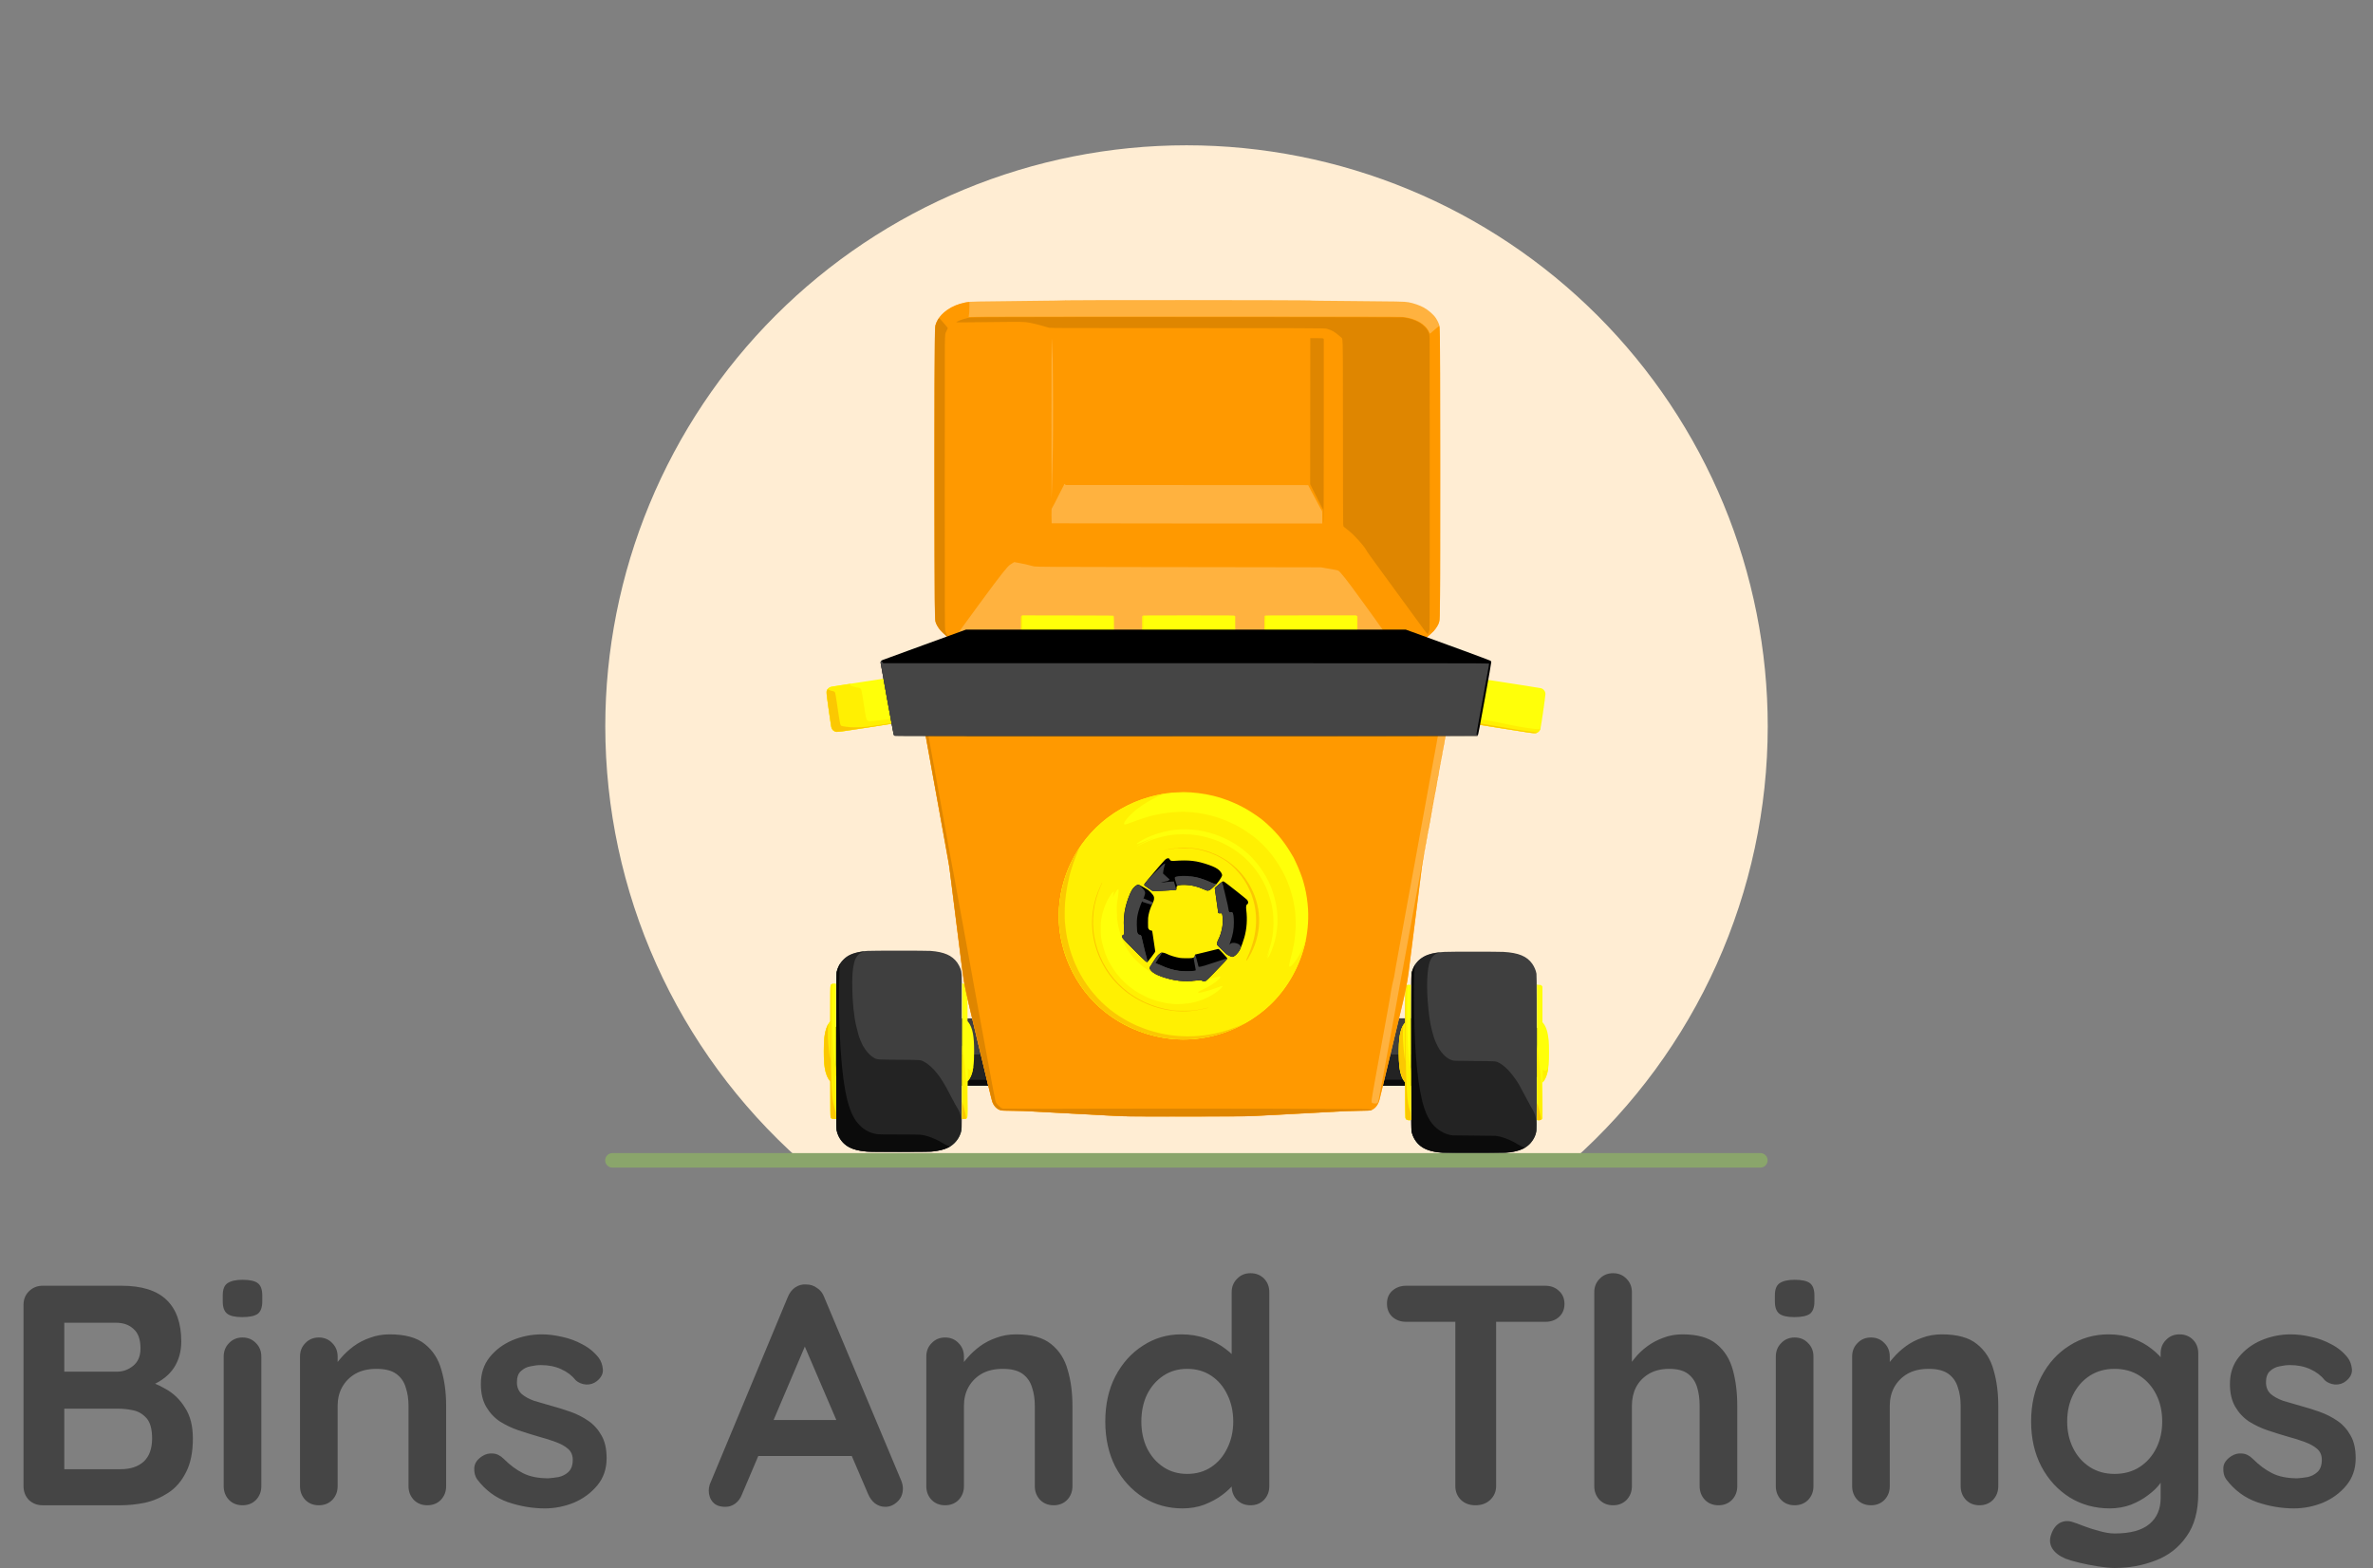 <svg width="227" height="150" viewBox="0 0 227 150" fill="none" xmlns="http://www.w3.org/2000/svg">
<rect x="0" y="0" width="227" height="150" fill="#808080" stroke="none"/>
<path d="M11.64 123C13.56 123 14.99 123.45 15.93 124.35C16.87 125.25 17.34 126.58 17.34 128.34C17.34 129.28 17.11 130.11 16.65 130.83C16.19 131.53 15.51 132.08 14.61 132.48C13.71 132.86 12.6 133.05 11.28 133.05L11.4 131.7C12.02 131.7 12.73 131.79 13.53 131.97C14.33 132.13 15.1 132.43 15.84 132.87C16.6 133.29 17.22 133.89 17.7 134.67C18.2 135.43 18.45 136.41 18.45 137.61C18.45 138.93 18.23 140.01 17.79 140.85C17.37 141.69 16.81 142.34 16.11 142.8C15.41 143.26 14.66 143.58 13.86 143.76C13.06 143.92 12.29 144 11.55 144H4.08C3.56 144 3.12 143.83 2.76 143.49C2.42 143.13 2.25 142.69 2.25 142.17V124.83C2.25 124.31 2.42 123.88 2.76 123.54C3.12 123.18 3.56 123 4.08 123H11.64ZM11.1 126.54H5.76L6.15 126.06V131.49L5.79 131.22H11.19C11.77 131.22 12.29 131.03 12.75 130.65C13.21 130.27 13.44 129.72 13.44 129C13.44 128.14 13.22 127.52 12.78 127.14C12.36 126.74 11.8 126.54 11.1 126.54ZM11.34 134.76H5.88L6.15 134.52V140.85L5.85 140.55H11.55C12.47 140.55 13.2 140.31 13.74 139.83C14.28 139.33 14.55 138.59 14.55 137.61C14.55 136.71 14.37 136.06 14.01 135.66C13.65 135.26 13.22 135.01 12.72 134.91C12.22 134.81 11.76 134.76 11.34 134.76ZM24.998 142.17C24.998 142.69 24.828 143.13 24.488 143.49C24.148 143.83 23.718 144 23.198 144C22.678 144 22.248 143.83 21.908 143.49C21.568 143.13 21.398 142.69 21.398 142.17V129.78C21.398 129.26 21.568 128.83 21.908 128.49C22.248 128.13 22.678 127.95 23.198 127.95C23.718 127.95 24.148 128.13 24.488 128.49C24.828 128.83 24.998 129.26 24.998 129.78V142.17ZM23.168 126C22.488 126 22.008 125.89 21.728 125.67C21.448 125.45 21.308 125.06 21.308 124.5V123.93C21.308 123.35 21.458 122.96 21.758 122.76C22.078 122.54 22.558 122.43 23.198 122.43C23.898 122.43 24.388 122.54 24.668 122.76C24.948 122.98 25.088 123.37 25.088 123.93V124.5C25.088 125.08 24.938 125.48 24.638 125.7C24.338 125.9 23.848 126 23.168 126ZM37.278 127.65C38.758 127.65 39.878 127.96 40.638 128.58C41.418 129.2 41.948 130.03 42.228 131.07C42.528 132.09 42.678 133.23 42.678 134.49V142.17C42.678 142.69 42.508 143.13 42.168 143.49C41.828 143.83 41.398 144 40.878 144C40.358 144 39.928 143.83 39.588 143.49C39.248 143.13 39.078 142.69 39.078 142.17V134.49C39.078 133.83 38.988 133.24 38.808 132.72C38.648 132.18 38.348 131.75 37.908 131.43C37.468 131.11 36.838 130.95 36.018 130.95C35.218 130.95 34.538 131.11 33.978 131.43C33.438 131.75 33.018 132.18 32.718 132.72C32.438 133.24 32.298 133.83 32.298 134.49V142.17C32.298 142.69 32.128 143.13 31.788 143.49C31.448 143.83 31.018 144 30.498 144C29.978 144 29.548 143.83 29.208 143.49C28.868 143.13 28.698 142.69 28.698 142.17V129.78C28.698 129.26 28.868 128.83 29.208 128.49C29.548 128.13 29.978 127.95 30.498 127.95C31.018 127.95 31.448 128.13 31.788 128.49C32.128 128.83 32.298 129.26 32.298 129.78V131.07L31.848 130.98C32.028 130.64 32.288 130.28 32.628 129.9C32.968 129.5 33.368 129.13 33.828 128.79C34.288 128.45 34.808 128.18 35.388 127.98C35.968 127.76 36.598 127.65 37.278 127.65ZM45.639 141.51C45.439 141.23 45.349 140.87 45.369 140.43C45.389 139.99 45.649 139.61 46.149 139.29C46.469 139.09 46.809 139.01 47.169 139.05C47.529 139.07 47.879 139.25 48.219 139.59C48.799 140.17 49.409 140.62 50.049 140.94C50.689 141.26 51.489 141.42 52.449 141.42C52.749 141.4 53.079 141.36 53.439 141.3C53.799 141.22 54.109 141.06 54.369 140.82C54.649 140.56 54.789 140.17 54.789 139.65C54.789 139.21 54.639 138.86 54.339 138.6C54.039 138.34 53.639 138.12 53.139 137.94C52.659 137.76 52.119 137.59 51.519 137.43C50.899 137.25 50.259 137.05 49.599 136.83C48.959 136.61 48.369 136.33 47.829 135.99C47.289 135.63 46.849 135.16 46.509 134.58C46.169 134 45.999 133.27 45.999 132.39C45.999 131.39 46.279 130.54 46.839 129.84C47.399 129.14 48.119 128.6 48.999 128.22C49.899 127.84 50.839 127.65 51.819 127.65C52.439 127.65 53.089 127.73 53.769 127.89C54.449 128.03 55.099 128.27 55.719 128.61C56.339 128.93 56.859 129.36 57.279 129.9C57.499 130.2 57.629 130.56 57.669 130.98C57.709 131.4 57.519 131.78 57.099 132.12C56.799 132.36 56.449 132.47 56.049 132.45C55.649 132.41 55.319 132.27 55.059 132.03C54.719 131.59 54.259 131.24 53.679 130.98C53.119 130.72 52.469 130.59 51.729 130.59C51.429 130.59 51.099 130.63 50.739 130.71C50.399 130.77 50.099 130.92 49.839 131.16C49.579 131.38 49.449 131.74 49.449 132.24C49.449 132.7 49.599 133.07 49.899 133.35C50.199 133.61 50.599 133.83 51.099 134.01C51.619 134.17 52.169 134.33 52.749 134.49C53.349 134.65 53.959 134.84 54.579 135.06C55.199 135.28 55.769 135.57 56.289 135.93C56.809 136.29 57.229 136.76 57.549 137.34C57.869 137.9 58.029 138.62 58.029 139.5C58.029 140.52 57.729 141.39 57.129 142.11C56.529 142.83 55.779 143.38 54.879 143.76C53.979 144.12 53.059 144.3 52.119 144.3C50.939 144.3 49.759 144.1 48.579 143.7C47.399 143.28 46.419 142.55 45.639 141.51ZM77.46 127.71L70.98 142.95C70.84 143.33 70.62 143.63 70.32 143.85C70.04 144.05 69.73 144.15 69.39 144.15C68.85 144.15 68.45 144 68.19 143.7C67.93 143.4 67.8 143.03 67.8 142.59C67.8 142.41 67.83 142.22 67.89 142.02L75.36 124.08C75.52 123.68 75.76 123.37 76.08 123.15C76.42 122.93 76.78 122.84 77.16 122.88C77.52 122.88 77.85 122.99 78.15 123.21C78.47 123.41 78.7 123.7 78.84 124.08L86.22 141.66C86.32 141.92 86.37 142.16 86.37 142.38C86.37 142.92 86.19 143.35 85.83 143.67C85.49 143.99 85.11 144.15 84.69 144.15C84.33 144.15 84 144.04 83.7 143.82C83.42 143.6 83.2 143.3 83.04 142.92L76.59 127.89L77.46 127.71ZM71.91 139.29L73.56 135.84H81.66L82.23 139.29H71.91ZM97.19 127.65C98.67 127.65 99.79 127.96 100.55 128.58C101.33 129.2 101.86 130.03 102.14 131.07C102.44 132.09 102.59 133.23 102.59 134.49V142.17C102.59 142.69 102.42 143.13 102.08 143.49C101.74 143.83 101.31 144 100.79 144C100.27 144 99.84 143.83 99.5 143.49C99.16 143.13 98.99 142.69 98.99 142.17V134.49C98.99 133.83 98.9 133.24 98.72 132.72C98.56 132.18 98.26 131.75 97.82 131.43C97.38 131.11 96.75 130.95 95.93 130.95C95.13 130.95 94.45 131.11 93.89 131.43C93.35 131.75 92.93 132.18 92.63 132.72C92.35 133.24 92.21 133.83 92.21 134.49V142.17C92.21 142.69 92.04 143.13 91.7 143.49C91.36 143.83 90.93 144 90.41 144C89.89 144 89.46 143.83 89.12 143.49C88.78 143.13 88.61 142.69 88.61 142.17V129.78C88.61 129.26 88.78 128.83 89.12 128.49C89.46 128.13 89.89 127.95 90.41 127.95C90.93 127.95 91.36 128.13 91.7 128.49C92.04 128.83 92.21 129.26 92.21 129.78V131.07L91.76 130.98C91.94 130.64 92.2 130.28 92.54 129.9C92.88 129.5 93.28 129.13 93.74 128.79C94.2 128.45 94.72 128.18 95.3 127.98C95.88 127.76 96.51 127.65 97.19 127.65ZM119.621 121.8C120.141 121.8 120.571 121.97 120.911 122.31C121.251 122.65 121.421 123.09 121.421 123.63V142.17C121.421 142.69 121.251 143.13 120.911 143.49C120.571 143.83 120.141 144 119.621 144C119.101 144 118.671 143.83 118.331 143.49C117.991 143.13 117.821 142.69 117.821 142.17V140.7L118.481 140.97C118.481 141.23 118.341 141.55 118.061 141.93C117.781 142.29 117.401 142.65 116.921 143.01C116.441 143.37 115.871 143.68 115.211 143.94C114.571 144.18 113.871 144.3 113.111 144.3C111.731 144.3 110.481 143.95 109.361 143.25C108.241 142.53 107.351 141.55 106.691 140.31C106.051 139.05 105.731 137.61 105.731 135.99C105.731 134.35 106.051 132.91 106.691 131.67C107.351 130.41 108.231 129.43 109.331 128.73C110.431 128.01 111.651 127.65 112.991 127.65C113.851 127.65 114.641 127.78 115.361 128.04C116.081 128.3 116.701 128.63 117.221 129.03C117.761 129.43 118.171 129.84 118.451 130.26C118.751 130.66 118.901 131 118.901 131.28L117.821 131.67V123.63C117.821 123.11 117.991 122.68 118.331 122.34C118.671 121.98 119.101 121.8 119.621 121.8ZM113.561 141C114.441 141 115.211 140.78 115.871 140.34C116.531 139.9 117.041 139.3 117.401 138.54C117.781 137.78 117.971 136.93 117.971 135.99C117.971 135.03 117.781 134.17 117.401 133.41C117.041 132.65 116.531 132.05 115.871 131.61C115.211 131.17 114.441 130.95 113.561 130.95C112.701 130.95 111.941 131.17 111.281 131.61C110.621 132.05 110.101 132.65 109.721 133.41C109.361 134.17 109.181 135.03 109.181 135.99C109.181 136.93 109.361 137.78 109.721 138.54C110.101 139.3 110.621 139.9 111.281 140.34C111.941 140.78 112.701 141 113.561 141ZM141.137 144C140.577 144 140.117 143.83 139.757 143.49C139.397 143.13 139.217 142.69 139.217 142.17V124.77H143.117V142.17C143.117 142.69 142.927 143.13 142.547 143.49C142.187 143.83 141.717 144 141.137 144ZM134.507 126.45C133.987 126.45 133.547 126.29 133.187 125.97C132.847 125.65 132.677 125.23 132.677 124.71C132.677 124.19 132.847 123.78 133.187 123.48C133.547 123.16 133.987 123 134.507 123H147.827C148.347 123 148.777 123.16 149.117 123.48C149.477 123.8 149.657 124.22 149.657 124.74C149.657 125.26 149.477 125.68 149.117 126C148.777 126.3 148.347 126.45 147.827 126.45H134.507ZM160.937 127.65C162.377 127.65 163.467 127.96 164.207 128.58C164.967 129.2 165.487 130.03 165.767 131.07C166.047 132.09 166.187 133.23 166.187 134.49V142.17C166.187 142.69 166.017 143.13 165.677 143.49C165.337 143.83 164.907 144 164.387 144C163.867 144 163.437 143.83 163.097 143.49C162.757 143.13 162.587 142.69 162.587 142.17V134.49C162.587 133.83 162.507 133.24 162.347 132.72C162.187 132.18 161.897 131.75 161.477 131.43C161.057 131.11 160.457 130.95 159.677 130.95C158.917 130.95 158.267 131.11 157.727 131.43C157.187 131.75 156.777 132.18 156.497 132.72C156.237 133.24 156.107 133.83 156.107 134.49V142.17C156.107 142.69 155.937 143.13 155.597 143.49C155.257 143.83 154.827 144 154.307 144C153.787 144 153.357 143.83 153.017 143.49C152.677 143.13 152.507 142.69 152.507 142.17V123.63C152.507 123.11 152.677 122.68 153.017 122.34C153.357 121.98 153.787 121.8 154.307 121.8C154.827 121.8 155.257 121.98 155.597 122.34C155.937 122.68 156.107 123.11 156.107 123.63V131.07L155.657 130.98C155.837 130.64 156.087 130.28 156.407 129.9C156.727 129.5 157.117 129.13 157.577 128.79C158.037 128.45 158.547 128.18 159.107 127.98C159.667 127.76 160.277 127.65 160.937 127.65ZM173.475 142.17C173.475 142.69 173.305 143.13 172.965 143.49C172.625 143.83 172.195 144 171.675 144C171.155 144 170.725 143.83 170.385 143.49C170.045 143.13 169.875 142.69 169.875 142.17V129.78C169.875 129.26 170.045 128.83 170.385 128.49C170.725 128.13 171.155 127.95 171.675 127.95C172.195 127.95 172.625 128.13 172.965 128.49C173.305 128.83 173.475 129.26 173.475 129.78V142.17ZM171.645 126C170.965 126 170.485 125.89 170.205 125.67C169.925 125.45 169.785 125.06 169.785 124.5V123.93C169.785 123.35 169.935 122.96 170.235 122.76C170.555 122.54 171.035 122.43 171.675 122.43C172.375 122.43 172.865 122.54 173.145 122.76C173.425 122.98 173.565 123.37 173.565 123.93V124.5C173.565 125.08 173.415 125.48 173.115 125.7C172.815 125.9 172.325 126 171.645 126ZM185.755 127.65C187.235 127.65 188.355 127.96 189.115 128.58C189.895 129.2 190.425 130.03 190.705 131.07C191.005 132.09 191.155 133.23 191.155 134.49V142.17C191.155 142.69 190.985 143.13 190.645 143.49C190.305 143.83 189.875 144 189.355 144C188.835 144 188.405 143.83 188.065 143.49C187.725 143.13 187.555 142.69 187.555 142.17V134.49C187.555 133.83 187.465 133.24 187.285 132.72C187.125 132.18 186.825 131.75 186.385 131.43C185.945 131.11 185.315 130.95 184.495 130.95C183.695 130.95 183.015 131.11 182.455 131.43C181.915 131.75 181.495 132.18 181.195 132.72C180.915 133.24 180.775 133.83 180.775 134.49V142.17C180.775 142.69 180.605 143.13 180.265 143.49C179.925 143.83 179.495 144 178.975 144C178.455 144 178.025 143.83 177.685 143.49C177.345 143.13 177.175 142.69 177.175 142.17V129.78C177.175 129.26 177.345 128.83 177.685 128.49C178.025 128.13 178.455 127.95 178.975 127.95C179.495 127.95 179.925 128.13 180.265 128.49C180.605 128.83 180.775 129.26 180.775 129.78V131.07L180.325 130.98C180.505 130.64 180.765 130.28 181.105 129.9C181.445 129.5 181.845 129.13 182.305 128.79C182.765 128.45 183.285 128.18 183.865 127.98C184.445 127.76 185.075 127.65 185.755 127.65ZM201.706 127.65C202.546 127.65 203.316 127.78 204.016 128.04C204.716 128.3 205.316 128.63 205.816 129.03C206.336 129.43 206.736 129.84 207.016 130.26C207.316 130.66 207.466 131 207.466 131.28L206.686 131.67V129.48C206.686 128.96 206.856 128.53 207.196 128.19C207.536 127.83 207.966 127.65 208.486 127.65C209.006 127.65 209.436 127.82 209.776 128.16C210.116 128.5 210.286 128.94 210.286 129.48V142.83C210.286 144.57 209.906 145.96 209.146 147C208.406 148.06 207.426 148.82 206.206 149.28C204.986 149.76 203.676 150 202.276 150C201.876 150 201.356 149.95 200.716 149.85C200.076 149.75 199.466 149.63 198.886 149.49C198.306 149.35 197.866 149.22 197.566 149.1C196.966 148.84 196.546 148.51 196.306 148.11C196.086 147.73 196.046 147.32 196.186 146.88C196.366 146.3 196.656 145.9 197.056 145.68C197.456 145.48 197.876 145.46 198.316 145.62C198.516 145.68 198.846 145.8 199.306 145.98C199.766 146.16 200.266 146.32 200.806 146.46C201.366 146.62 201.856 146.7 202.276 146.7C203.776 146.7 204.886 146.4 205.606 145.8C206.326 145.2 206.686 144.37 206.686 143.31V140.7L207.046 140.97C207.046 141.23 206.906 141.55 206.626 141.93C206.366 142.29 205.996 142.65 205.516 143.01C205.056 143.37 204.506 143.68 203.866 143.94C203.226 144.18 202.546 144.3 201.826 144.3C200.406 144.3 199.126 143.95 197.986 143.25C196.846 142.53 195.946 141.55 195.286 140.31C194.626 139.05 194.296 137.61 194.296 135.99C194.296 134.35 194.626 132.91 195.286 131.67C195.946 130.41 196.836 129.43 197.956 128.73C199.076 128.01 200.326 127.65 201.706 127.65ZM202.276 130.95C201.376 130.95 200.586 131.17 199.906 131.61C199.226 132.05 198.696 132.65 198.316 133.41C197.936 134.17 197.746 135.03 197.746 135.99C197.746 136.93 197.936 137.78 198.316 138.54C198.696 139.3 199.226 139.9 199.906 140.34C200.586 140.78 201.376 141 202.276 141C203.196 141 203.996 140.78 204.676 140.34C205.356 139.9 205.886 139.3 206.266 138.54C206.646 137.78 206.836 136.93 206.836 135.99C206.836 135.03 206.646 134.17 206.266 133.41C205.886 132.65 205.356 132.05 204.676 131.61C203.996 131.17 203.196 130.95 202.276 130.95ZM212.954 141.51C212.754 141.23 212.664 140.87 212.684 140.43C212.704 139.99 212.964 139.61 213.464 139.29C213.784 139.09 214.124 139.01 214.484 139.05C214.844 139.07 215.194 139.25 215.534 139.59C216.114 140.17 216.724 140.62 217.364 140.94C218.004 141.26 218.804 141.42 219.764 141.42C220.064 141.4 220.394 141.36 220.754 141.3C221.114 141.22 221.424 141.06 221.684 140.82C221.964 140.56 222.104 140.17 222.104 139.65C222.104 139.21 221.954 138.86 221.654 138.6C221.354 138.34 220.954 138.12 220.454 137.94C219.974 137.76 219.434 137.59 218.834 137.43C218.214 137.25 217.574 137.05 216.914 136.83C216.274 136.61 215.684 136.33 215.144 135.99C214.604 135.63 214.164 135.16 213.824 134.58C213.484 134 213.314 133.27 213.314 132.39C213.314 131.39 213.594 130.54 214.154 129.84C214.714 129.14 215.434 128.6 216.314 128.22C217.214 127.84 218.154 127.65 219.134 127.65C219.754 127.65 220.404 127.73 221.084 127.89C221.764 128.03 222.414 128.27 223.034 128.61C223.654 128.93 224.174 129.36 224.594 129.9C224.814 130.2 224.944 130.56 224.984 130.98C225.024 131.4 224.834 131.78 224.414 132.12C224.114 132.36 223.764 132.47 223.364 132.45C222.964 132.41 222.634 132.27 222.374 132.03C222.034 131.59 221.574 131.24 220.994 130.98C220.434 130.72 219.784 130.59 219.044 130.59C218.744 130.59 218.414 130.63 218.054 130.71C217.714 130.77 217.414 130.92 217.154 131.16C216.894 131.38 216.764 131.74 216.764 132.24C216.764 132.7 216.914 133.07 217.214 133.35C217.514 133.61 217.914 133.83 218.414 134.01C218.934 134.17 219.484 134.33 220.064 134.49C220.664 134.65 221.274 134.84 221.894 135.06C222.514 135.28 223.084 135.57 223.604 135.93C224.124 136.29 224.544 136.76 224.864 137.34C225.184 137.9 225.344 138.62 225.344 139.5C225.344 140.52 225.044 141.39 224.444 142.11C223.844 142.83 223.094 143.38 222.194 143.76C221.294 144.12 220.374 144.3 219.434 144.3C218.254 144.3 217.074 144.1 215.894 143.7C214.714 143.28 213.734 142.55 212.954 141.51Z" fill="#454545"/>
<path d="M113.501 13.9C106.199 13.9 98.969 15.338 92.223 18.132C85.478 20.927 79.348 25.022 74.185 30.185C69.022 35.348 64.927 41.477 62.133 48.223C59.339 54.968 57.901 62.199 57.901 69.5C57.907 77.342 59.571 85.093 62.785 92.246C65.999 99.399 70.69 105.791 76.549 111.003H150.452C156.312 105.791 161.002 99.399 164.216 92.246C167.43 85.093 169.095 77.342 169.101 69.5C169.101 62.199 167.663 54.968 164.869 48.223C162.074 41.477 157.979 35.348 152.816 30.185C147.653 25.022 141.524 20.926 134.778 18.132C128.032 15.338 120.802 13.9 113.501 13.9Z" fill="#FFEDD3"/>
<path d="M138.054 110.291C136.703 110.197 135.906 109.852 135.416 109.148C135.217 108.864 135.073 108.524 135.018 108.209C135.001 108.117 134.993 107.328 134.993 105.963V103.858H113.499H92.006V105.903C92.006 108.011 92.003 108.084 91.906 108.386C91.711 108.993 91.275 109.503 90.707 109.786C90.321 109.979 89.728 110.121 89.092 110.172C88.683 110.205 83.275 110.205 82.903 110.172C82.171 110.107 81.68 109.986 81.247 109.763C80.612 109.435 80.144 108.805 80.021 108.113C80.005 108.02 79.996 107.111 79.996 105.463V102.955L79.877 102.877C79.499 102.629 79.394 102.13 79.394 100.57C79.393 98.989 79.501 98.499 79.905 98.244L79.996 98.186V95.677C79.996 94.029 80.005 93.12 80.021 93.027C80.123 92.452 80.49 91.885 80.985 91.534C81.428 91.22 82.085 91.033 82.975 90.967C83.402 90.936 88.611 90.935 89.018 90.967C90.323 91.068 91.07 91.397 91.571 92.088C91.683 92.242 91.826 92.519 91.892 92.707C92.003 93.025 92.006 93.092 92.006 95.322L92.006 97.425L113.493 97.419L134.981 97.413L134.993 95.268C135.001 94.089 135.015 93.097 135.025 93.064C135.036 93.031 135.067 92.935 135.093 92.85C135.319 92.134 135.863 91.591 136.621 91.325C137.041 91.178 137.516 91.098 138.186 91.062C138.742 91.032 143.278 91.033 143.82 91.063C145.26 91.143 146.073 91.48 146.579 92.206C146.777 92.491 146.921 92.831 146.977 93.146C146.993 93.239 147.002 94.147 147.002 95.793V98.299L147.12 98.372C147.492 98.603 147.601 99.125 147.602 100.665C147.602 102.234 147.495 102.749 147.12 102.982L147.002 103.055V105.561C147.002 107.207 146.993 108.116 146.977 108.209C146.897 108.663 146.625 109.171 146.296 109.485C145.947 109.816 145.456 110.052 144.866 110.172C144.233 110.3 144.249 110.299 141.188 110.305C139.622 110.308 138.212 110.301 138.054 110.291L138.054 110.291Z" fill="#3F3F3F"/>
<path d="M138.043 110.276C137.997 110.272 137.841 110.257 137.697 110.244C137.166 110.193 136.638 110.055 136.267 109.869C135.736 109.603 135.303 109.1 135.115 108.528C134.995 108.164 134.993 108.114 134.993 105.914V103.858H113.499H92.006V102.369V100.88H113.499H134.993L134.993 97.121C134.993 93.068 134.988 93.215 135.115 92.826C135.256 92.396 135.55 91.986 135.91 91.719C136.318 91.417 136.774 91.247 137.451 91.145C137.73 91.103 137.845 91.102 137.661 91.143C137.201 91.246 136.869 91.606 136.721 92.162C136.449 93.184 136.449 95.108 136.722 97.23C136.787 97.739 136.853 98.079 136.998 98.652C137.132 99.177 137.204 99.391 137.396 99.819C137.778 100.674 138.331 101.26 138.915 101.43C139.102 101.485 139.109 101.485 141.045 101.5C143.23 101.516 143.092 101.504 143.454 101.705C143.939 101.973 144.482 102.525 145 103.278C145.246 103.634 145.417 103.934 145.888 104.835C146.11 105.261 146.346 105.701 146.412 105.812C146.653 106.216 146.687 106.28 146.77 106.468C146.903 106.769 146.956 107.055 146.974 107.57C147 108.286 146.906 108.655 146.579 109.124C146.095 109.819 145.344 110.163 144.083 110.268C143.825 110.289 138.26 110.297 138.043 110.276ZM83.053 110.172C81.955 110.099 81.215 109.848 80.714 109.377C80.474 109.152 80.238 108.78 80.123 108.445C79.996 108.078 79.996 108.09 79.996 105.417L79.996 102.936L79.877 102.862C79.683 102.741 79.551 102.489 79.486 102.112C79.423 101.75 79.394 101.049 79.409 100.26C79.428 99.255 79.479 98.86 79.627 98.57C79.691 98.443 79.831 98.296 79.928 98.253L79.996 98.223L79.996 95.733C79.996 93.04 79.996 93.063 80.126 92.685C80.242 92.348 80.431 92.059 80.715 91.787C80.988 91.525 81.215 91.383 81.569 91.253C81.899 91.131 82.602 90.986 82.691 91.022C82.71 91.029 82.695 91.036 82.659 91.037C82.622 91.038 82.498 91.086 82.382 91.144C82.21 91.231 82.149 91.277 82.047 91.399C81.878 91.601 81.778 91.811 81.704 92.123C81.552 92.763 81.511 93.306 81.528 94.466C81.55 95.919 81.686 97.231 81.918 98.211C82.084 98.913 82.168 99.19 82.33 99.567C82.527 100.026 82.546 100.061 82.768 100.387C83 100.727 83.292 101.016 83.564 101.172C83.916 101.375 83.784 101.364 85.989 101.381C88.189 101.397 88.056 101.386 88.428 101.586C88.802 101.787 89.222 102.165 89.625 102.664C90.042 103.182 90.36 103.706 90.969 104.882C91.162 105.255 91.347 105.602 91.38 105.654C91.846 106.393 91.947 106.708 91.973 107.501C91.989 107.994 91.978 108.11 91.882 108.41C91.776 108.741 91.594 109.037 91.33 109.311C90.874 109.781 90.33 110.007 89.333 110.141C89.076 110.175 88.685 110.181 86.192 110.186C84.626 110.189 83.213 110.183 83.053 110.172ZM147.002 102.308C147.002 101.844 147.01 101.597 147.026 101.606C147.038 101.614 147.094 101.698 147.148 101.792C147.307 102.068 147.413 102.151 147.498 102.066C147.535 102.029 147.536 102.094 147.501 102.267C147.434 102.597 147.313 102.829 147.142 102.952C147.087 102.992 147.033 103.024 147.022 103.024C147.011 103.024 147.002 102.702 147.002 102.308ZM82.778 90.999C82.795 90.993 82.822 90.993 82.838 90.999C82.854 91.006 82.841 91.011 82.808 91.011C82.775 91.011 82.762 91.006 82.778 90.999Z" fill="#232323"/>
<path d="M137.959 110.266C136.357 110.149 135.481 109.595 135.097 108.457L135.028 108.255L135.022 106.063C135.017 104.471 135.008 103.868 134.988 103.856C134.973 103.846 125.331 103.838 113.561 103.838C101.791 103.837 92.126 103.836 92.083 103.835L92.004 103.834L92.011 103.566L92.018 103.298L113.505 103.292L134.993 103.286L134.996 100.647C134.997 99.196 135.006 96.904 135.014 95.554L135.03 93.1L135.097 92.897C135.157 92.717 135.37 92.265 135.386 92.283C135.39 92.286 135.378 92.359 135.36 92.444C135.294 92.759 135.27 93.428 135.269 95.054C135.263 99.799 135.509 103.053 136.044 105.312C136.149 105.756 136.408 106.504 136.547 106.765C136.776 107.197 136.812 107.255 136.99 107.476C137.503 108.114 138.206 108.525 138.936 108.613C139.015 108.623 139.942 108.633 140.997 108.636C142.052 108.639 142.98 108.649 143.058 108.658C143.508 108.712 143.956 108.848 144.476 109.088C144.796 109.236 144.904 109.294 145.227 109.49C145.458 109.63 145.698 109.744 145.791 109.759L145.885 109.774L145.734 109.858C145.352 110.071 144.729 110.216 143.976 110.268C143.567 110.296 138.349 110.295 137.959 110.266ZM83.344 110.181C82.242 110.139 81.467 109.941 80.973 109.576C80.467 109.2 80.152 108.695 80.033 108.064C80.002 107.901 79.996 107.512 79.996 105.407L79.996 102.941L79.884 102.857C79.654 102.687 79.548 102.472 79.483 102.047C79.37 101.306 79.384 99.55 79.507 98.95C79.538 98.799 79.636 98.51 79.651 98.525C79.655 98.529 79.649 98.656 79.637 98.807C79.615 99.097 79.645 100.174 79.688 100.618C79.749 101.243 79.854 101.798 79.944 101.962C79.982 102.031 79.985 101.785 79.998 97.567C80.007 94.33 80.018 93.07 80.038 92.993C80.091 92.785 80.184 92.54 80.284 92.349C80.339 92.243 80.387 92.16 80.391 92.164C80.395 92.168 80.383 92.236 80.364 92.317C80.305 92.571 80.281 93.065 80.267 94.339C80.228 97.662 80.38 100.918 80.678 103.179C80.895 104.828 81.203 106.018 81.61 106.777C81.83 107.188 81.987 107.4 82.295 107.703C82.737 108.136 83.264 108.399 83.88 108.494C84.065 108.522 84.458 108.528 85.993 108.528C87.154 108.528 87.952 108.538 88.067 108.553C88.543 108.616 88.966 108.745 89.487 108.985C89.78 109.12 89.901 109.185 90.207 109.371C90.419 109.5 90.663 109.621 90.77 109.649L90.874 109.678L90.711 109.76C90.322 109.956 89.951 110.054 89.254 110.142C89.015 110.173 88.523 110.179 86.251 110.184C84.757 110.186 83.449 110.185 83.344 110.181Z" fill="#0B0B0B"/>
<path d="M134.659 107.153C134.56 107.135 134.472 107.055 134.446 106.961C134.43 106.904 134.421 106.276 134.421 105.209V103.544L134.34 103.45C134.097 103.166 133.927 102.63 133.845 101.893C133.803 101.512 133.802 99.827 133.844 99.462C133.928 98.732 134.084 98.233 134.325 97.928L134.42 97.809L134.426 96.098C134.432 94.669 134.438 94.378 134.467 94.336C134.529 94.242 134.628 94.203 134.796 94.205C134.882 94.206 134.956 94.211 134.96 94.215C134.963 94.218 134.97 97.129 134.974 100.683C134.981 107.127 134.981 107.144 134.933 107.157C134.879 107.172 134.748 107.17 134.659 107.153ZM147.056 107.156C147.032 107.146 147.026 105.826 147.026 100.673V94.203L147.219 94.212C147.402 94.22 147.415 94.224 147.481 94.298L147.55 94.376V96.081V97.786L147.631 97.885C147.908 98.225 148.074 98.758 148.15 99.557C148.19 99.972 148.19 101.392 148.15 101.821C148.077 102.607 147.904 103.166 147.641 103.465L147.546 103.573L147.554 105.26C147.563 107.088 147.567 107.028 147.435 107.114C147.376 107.153 147.113 107.182 147.056 107.156L147.056 107.156ZM79.575 107.013C79.42 106.936 79.425 106.995 79.425 105.134V103.449L79.345 103.35C79.175 103.14 79.038 102.827 78.947 102.441C78.743 101.578 78.75 99.478 78.96 98.651C79.054 98.279 79.178 98.007 79.357 97.779L79.425 97.692V96.004C79.425 94.194 79.421 94.247 79.548 94.153C79.616 94.103 79.811 94.073 79.911 94.098L79.972 94.114V100.583V107.051L79.811 107.051C79.715 107.051 79.621 107.035 79.575 107.013L79.575 107.013ZM92.024 107.034C92.019 107.024 92.021 104.11 92.028 100.558L92.042 94.101L92.1 94.093C92.131 94.088 92.215 94.091 92.284 94.1C92.381 94.112 92.428 94.133 92.482 94.188L92.554 94.259V95.975V97.691L92.636 97.787C92.826 98.008 92.999 98.449 93.076 98.906C93.154 99.363 93.181 99.789 93.183 100.546C93.185 101.798 93.096 102.48 92.865 102.99C92.791 103.154 92.608 103.43 92.574 103.43C92.563 103.43 92.554 104.205 92.554 105.152C92.554 107.043 92.562 106.938 92.411 107.016C92.34 107.053 92.04 107.066 92.024 107.034ZM146.347 70.102C145.718 70.013 141.503 69.344 141.096 69.269C140.748 69.205 140.683 69.18 140.567 69.064C140.458 68.954 140.403 68.82 140.402 68.658C140.401 68.464 140.785 65.763 140.867 65.386C140.909 65.191 140.991 65.075 141.156 64.979C141.342 64.87 141.036 64.831 145.346 65.506C146.395 65.67 147.309 65.816 147.378 65.83C147.636 65.883 147.836 66.129 147.836 66.394C147.836 66.627 147.408 69.572 147.346 69.761C147.305 69.888 147.152 70.05 147.021 70.104C146.912 70.15 146.674 70.149 146.347 70.102ZM79.895 69.99C79.705 69.918 79.574 69.774 79.522 69.579C79.493 69.468 79.134 66.966 79.085 66.531C79.065 66.355 79.06 66.204 79.072 66.139C79.112 65.919 79.306 65.737 79.553 65.686C79.665 65.663 80.159 65.588 81.665 65.362C81.972 65.316 82.675 65.209 83.225 65.125C84.698 64.898 85.358 64.804 85.465 64.804C85.641 64.804 85.744 64.849 85.874 64.981C86.019 65.131 86.014 65.11 86.144 65.995C86.332 67.268 86.478 68.382 86.478 68.546C86.478 68.751 86.43 68.856 86.274 68.993C86.185 69.072 86.131 69.097 85.993 69.127C85.794 69.17 85.81 69.168 83.201 69.572C80.221 70.033 80.063 70.053 79.895 69.99Z" fill="#FFFF09"/>
<path d="M134.624 107.135C134.513 107.095 134.455 107.026 134.435 106.91C134.428 106.863 134.421 106.087 134.421 105.185V103.545L134.338 103.443C134.212 103.289 134.044 102.912 133.969 102.613C133.866 102.201 133.824 101.766 133.809 100.951C133.779 99.351 133.933 98.455 134.326 97.934L134.42 97.81L134.426 96.094L134.433 94.378L134.489 94.319C134.543 94.261 134.675 94.192 134.694 94.211C134.699 94.216 134.689 94.29 134.67 94.375C134.618 94.619 134.6 95.219 134.602 96.567C134.605 97.668 134.641 99.262 134.672 99.641C134.678 99.713 134.694 100.002 134.708 100.284C134.733 100.783 134.857 101.783 134.933 102.107C134.961 102.224 134.969 102.683 134.974 104.696L134.981 107.143L134.913 107.157C134.808 107.178 134.728 107.172 134.625 107.135H134.624ZM147.068 107.154C147.028 107.144 147.026 106.951 147.028 103.517C147.029 101.523 147.034 99.901 147.039 99.915C147.044 99.928 147.07 100.148 147.097 100.403C147.124 100.659 147.168 101.018 147.194 101.201C147.22 101.385 147.257 101.707 147.277 101.916C147.297 102.126 147.329 102.437 147.348 102.607C147.368 102.778 147.406 103.19 147.433 103.525C147.46 103.859 147.492 104.261 147.505 104.418C147.518 104.575 147.535 105.219 147.542 105.848L147.556 106.992L147.48 107.066C147.388 107.156 147.216 107.193 147.068 107.154ZM79.578 107.012C79.43 106.938 79.437 107.032 79.43 105.162L79.423 103.452L79.339 103.341C78.957 102.841 78.803 102.047 78.803 100.582C78.803 99.35 78.899 98.658 79.138 98.146C79.19 98.036 79.276 97.891 79.329 97.825L79.425 97.704V96.027C79.425 94.223 79.424 94.236 79.546 94.157C79.578 94.137 79.628 94.114 79.659 94.106C79.704 94.095 79.711 94.1 79.699 94.132C79.624 94.324 79.597 94.891 79.598 96.281C79.598 97.819 79.642 99.289 79.723 100.427C79.757 100.914 79.878 101.805 79.938 102.015C79.968 102.12 79.973 102.506 79.973 104.595V107.051L79.812 107.05C79.718 107.049 79.621 107.033 79.578 107.012ZM92.022 107.033C92.016 107.024 92.018 105.396 92.025 103.417C92.038 100.247 92.043 99.852 92.071 100.093C92.089 100.244 92.13 100.582 92.163 100.844C92.32 102.097 92.475 103.761 92.53 104.788C92.543 105.03 92.554 105.596 92.554 106.045C92.554 106.942 92.554 106.942 92.409 107.017C92.34 107.053 92.041 107.065 92.022 107.033ZM147.584 102.906L147.586 102.312L147.659 102.382C147.79 102.509 147.936 102.452 148.061 102.226L148.1 102.154L148.086 102.291C148.066 102.476 147.972 102.822 147.882 103.037C147.804 103.224 147.637 103.501 147.602 103.501C147.591 103.501 147.582 103.233 147.584 102.906ZM92.579 102.803L92.578 102.189L92.652 102.273C92.776 102.414 92.908 102.373 93.032 102.157C93.118 102.007 93.123 102.055 93.054 102.369C92.963 102.78 92.809 103.15 92.65 103.335L92.58 103.417L92.579 102.803ZM147.026 94.255C147.026 94.228 147.042 94.208 147.063 94.208C147.092 94.208 147.094 94.217 147.074 94.255C147.06 94.282 147.043 94.303 147.037 94.303C147.031 94.303 147.026 94.282 147.026 94.255ZM92.03 94.151C92.03 94.132 92.046 94.111 92.066 94.104C92.096 94.092 92.098 94.098 92.077 94.137C92.048 94.192 92.03 94.197 92.03 94.151ZM146.144 70.069C145.889 70.032 145.24 69.931 144.703 69.846C144.165 69.76 143.179 69.604 142.511 69.498C140.648 69.203 140.706 69.217 140.536 69.018C140.426 68.89 140.391 68.753 140.41 68.525C140.428 68.313 140.704 66.383 140.808 65.734C140.863 65.395 140.893 65.271 140.939 65.193C141.002 65.085 141.111 64.989 141.216 64.949L141.28 64.925L141.235 65.002C141.196 65.068 141.193 65.094 141.215 65.172C141.229 65.223 141.257 65.29 141.277 65.321C141.342 65.42 141.326 65.621 141.151 66.924C141.092 67.363 141.026 67.895 141.005 68.107L140.967 68.491L141.036 68.589C141.082 68.656 141.132 68.695 141.188 68.71C141.304 68.742 141.832 68.843 142.189 68.902C142.847 69.012 143.557 69.146 143.94 69.234C145.233 69.531 146.969 69.799 147.245 69.744C147.305 69.732 147.336 69.685 147.369 69.557C147.376 69.531 147.376 69.563 147.368 69.628C147.352 69.773 147.294 69.89 147.189 69.991C147.01 70.163 146.863 70.174 146.144 70.069ZM79.897 69.988C79.701 69.912 79.565 69.759 79.522 69.566C79.452 69.253 79.067 66.452 79.067 66.255C79.067 66.061 79.146 65.91 79.311 65.788C79.418 65.709 79.451 65.702 80.425 65.555C80.904 65.483 81.333 65.418 81.379 65.411L81.462 65.399L81.385 65.433C81.294 65.474 81.285 65.527 81.361 65.576C81.457 65.639 81.84 65.751 82.01 65.767C82.102 65.776 82.211 65.8 82.252 65.821C82.394 65.895 82.431 66.037 82.605 67.198C82.829 68.69 82.853 68.795 82.989 68.927C83.071 69.007 83.076 69.009 83.256 69.003C83.49 68.996 83.661 68.975 84.817 68.816C85.338 68.745 85.82 68.685 85.889 68.683C85.981 68.681 86.043 68.697 86.13 68.744C86.263 68.815 86.326 68.822 86.399 68.771C86.445 68.739 86.448 68.739 86.438 68.78C86.418 68.854 86.29 68.994 86.184 69.055C86.062 69.125 85.952 69.144 83.511 69.522C80.245 70.028 80.061 70.051 79.897 69.988ZM147.387 69.45C147.387 69.417 147.393 69.404 147.399 69.42C147.406 69.436 147.406 69.463 147.399 69.48C147.393 69.496 147.387 69.483 147.387 69.45ZM147.411 69.307C147.411 69.274 147.416 69.261 147.423 69.277C147.43 69.293 147.43 69.32 147.423 69.337C147.417 69.353 147.411 69.34 147.411 69.307ZM147.433 69.15C147.434 69.122 147.44 69.117 147.447 69.136C147.454 69.153 147.453 69.173 147.446 69.181C147.438 69.189 147.432 69.175 147.433 69.15ZM147.459 68.997C147.459 68.964 147.464 68.951 147.471 68.967C147.477 68.984 147.477 69.011 147.471 69.027C147.464 69.043 147.459 69.03 147.459 68.997ZM147.481 68.84C147.482 68.812 147.487 68.807 147.495 68.826C147.502 68.843 147.501 68.864 147.493 68.872C147.485 68.879 147.48 68.865 147.481 68.84ZM147.528 68.531C147.53 68.503 147.535 68.497 147.543 68.516C147.55 68.533 147.549 68.554 147.541 68.562C147.533 68.57 147.527 68.556 147.528 68.531ZM147.552 68.364C147.553 68.336 147.559 68.33 147.567 68.349C147.573 68.367 147.573 68.387 147.565 68.395C147.557 68.403 147.551 68.389 147.552 68.364ZM147.576 68.197C147.577 68.169 147.583 68.163 147.59 68.183C147.597 68.2 147.596 68.22 147.589 68.228C147.581 68.236 147.575 68.222 147.576 68.197ZM147.647 67.697C147.649 67.669 147.654 67.663 147.662 67.682C147.669 67.699 147.668 67.72 147.66 67.728C147.652 67.736 147.646 67.722 147.647 67.697ZM147.671 67.53C147.672 67.502 147.678 67.496 147.686 67.515C147.693 67.532 147.692 67.553 147.684 67.561C147.676 67.569 147.67 67.555 147.671 67.53ZM147.695 67.363C147.696 67.335 147.702 67.329 147.71 67.349C147.716 67.366 147.716 67.386 147.708 67.394C147.7 67.402 147.694 67.388 147.695 67.363ZM147.743 67.029C147.744 67.002 147.75 66.996 147.757 67.015C147.764 67.032 147.763 67.053 147.755 67.061C147.747 67.069 147.742 67.055 147.743 67.029Z" fill="#FFF002"/>
<path d="M134.671 107.148C134.632 107.139 134.577 107.117 134.549 107.1C134.429 107.024 134.433 107.086 134.426 105.258L134.419 103.548L134.335 103.437C133.937 102.916 133.774 101.968 133.809 100.38C133.828 99.502 133.876 99.074 134.005 98.623C134.059 98.435 134.236 98.02 134.262 98.02C134.268 98.02 134.263 98.063 134.251 98.115C134.175 98.456 134.181 99.328 134.267 100.296C134.304 100.71 134.392 101.468 134.408 101.511C134.417 101.535 134.427 99.352 134.432 96.073C134.434 95.153 134.443 94.393 134.452 94.383C134.461 94.374 134.468 95.754 134.469 97.451C134.469 99.147 134.474 100.84 134.481 101.214C134.487 101.587 134.498 102.185 134.504 102.541C134.538 104.473 134.646 105.588 134.855 106.189C134.947 106.454 134.952 106.485 134.961 106.804L134.971 107.14L134.881 107.155C134.777 107.172 134.768 107.172 134.671 107.148ZM147.092 107.154L147.026 107.144L147.028 106.317C147.029 105.728 147.036 105.508 147.053 105.55C147.144 105.771 147.431 106.929 147.431 107.074C147.431 107.146 147.28 107.182 147.092 107.154ZM79.603 107.019C79.564 107.001 79.51 106.963 79.484 106.933C79.438 106.881 79.436 106.841 79.43 105.166L79.423 103.452L79.337 103.339C79.203 103.166 79.047 102.813 78.972 102.518C78.847 102.021 78.818 101.647 78.818 100.57C78.817 99.363 78.858 98.96 79.036 98.414C79.101 98.214 79.229 97.936 79.248 97.955C79.254 97.961 79.246 98.046 79.23 98.142C79.192 98.365 79.193 99.228 79.231 99.772C79.264 100.243 79.371 101.24 79.4 101.345C79.411 101.384 79.422 99.829 79.425 97.889C79.427 95.95 79.436 94.338 79.445 94.308C79.453 94.278 79.463 95.731 79.466 97.537C79.474 101.666 79.514 103.782 79.604 104.764C79.645 105.21 79.759 105.809 79.856 106.086C79.954 106.367 79.956 106.378 79.958 106.706L79.961 107.04L79.818 107.045C79.737 107.048 79.644 107.037 79.603 107.019ZM92.03 106.228C92.03 105.772 92.034 105.404 92.039 105.409C92.066 105.437 92.272 106.173 92.329 106.444C92.438 106.963 92.441 106.984 92.412 107.013C92.397 107.027 92.306 107.043 92.208 107.048L92.03 107.057V106.228ZM146.168 70.069C145.474 69.968 141.512 69.339 141.131 69.27C140.676 69.187 140.558 69.118 140.448 68.868C140.402 68.766 140.398 68.725 140.412 68.558C140.447 68.137 140.852 65.403 140.898 65.28C140.918 65.224 140.92 65.223 140.935 65.271C140.943 65.298 140.902 65.646 140.844 66.045C140.681 67.152 140.545 68.175 140.529 68.415C140.517 68.587 140.523 68.658 140.556 68.761C140.609 68.921 140.619 68.934 140.755 69.01C140.906 69.094 141.009 69.116 142.182 69.308C143.311 69.492 143.754 69.568 144.548 69.71C145.292 69.843 146.251 69.991 146.704 70.043C147.065 70.084 147.08 70.087 146.99 70.113C146.851 70.154 146.687 70.145 146.168 70.069ZM79.949 70.001C79.778 69.946 79.647 69.841 79.576 69.705C79.526 69.608 79.493 69.417 79.331 68.283C79.038 66.225 79.036 66.198 79.114 66.025C79.155 65.934 79.21 65.889 79.21 65.945C79.21 65.975 79.505 66.089 79.628 66.106C79.778 66.127 79.862 66.186 79.896 66.296C79.926 66.393 79.962 66.618 80.177 68.067C80.359 69.294 80.38 69.385 80.501 69.443C80.531 69.458 80.733 69.495 80.95 69.525C81.269 69.571 81.439 69.581 81.855 69.579C82.64 69.577 82.829 69.555 84.982 69.223C85.924 69.077 86.232 69.041 86.103 69.093C86.029 69.123 85.449 69.218 83.404 69.535C80.465 69.99 80.077 70.042 79.949 70.001Z" fill="#FBC802"/>
<path d="M107.125 106.776C106.797 106.759 106.272 106.733 105.957 106.719C105.382 106.692 98.689 106.334 97.919 106.289C97.691 106.276 97.147 106.265 96.711 106.265C96.213 106.265 95.869 106.255 95.79 106.238C95.376 106.15 95.035 105.802 94.892 105.321C94.84 105.147 94.6 104.154 93.531 99.688C92.228 94.243 92.242 94.311 92.019 92.587C91.947 92.03 91.656 89.72 91.374 87.452C91.092 85.185 90.839 83.169 90.812 82.973C90.786 82.776 90.116 79.055 89.325 74.704C87.379 64.012 87.481 64.602 87.526 64.346C87.607 63.878 87.974 63.553 88.61 63.384C88.896 63.308 88.421 63.312 93.221 63.345C103.433 63.415 134.291 63.4 136.863 63.323C137.651 63.3 137.769 63.301 137.97 63.336C138.81 63.482 139.275 63.859 139.301 64.413C139.311 64.632 139.278 64.885 139.124 65.757C139.026 66.317 136.931 77.847 136.329 81.138C136.186 81.925 136.046 82.735 136.019 82.937C135.992 83.14 135.718 85.322 135.41 87.786C135.103 90.25 134.803 92.625 134.744 93.064C134.634 93.877 134.468 94.754 134.234 95.757C133.986 96.816 132.038 104.94 131.962 105.228C131.857 105.629 131.614 105.975 131.332 106.127C131.096 106.254 131.004 106.265 130.121 106.265C129.674 106.265 129.132 106.276 128.916 106.289C128.267 106.327 121.465 106.69 120.874 106.718C120.573 106.732 120.012 106.759 119.627 106.778C118.672 106.826 108.055 106.824 107.125 106.776ZM92.705 61.92C92.126 61.858 91.541 61.647 91.148 61.358C90.913 61.185 90.191 60.555 90.031 60.383C89.845 60.184 89.639 59.873 89.547 59.653C89.444 59.408 89.431 59.169 89.41 57.142C89.382 54.474 89.399 32.705 89.43 31.884C89.458 31.126 89.473 31.045 89.641 30.72C90.094 29.843 91.06 29.2 92.316 28.939C92.648 28.87 92.696 28.866 93.602 28.843C94.12 28.83 96.195 28.805 98.213 28.787C100.527 28.766 101.946 28.744 102.054 28.728C102.307 28.691 125.175 28.706 125.306 28.744C125.375 28.764 126.487 28.779 129.25 28.799C133.698 28.831 134.363 28.845 134.743 28.915C135.221 29.004 135.814 29.209 136.183 29.412C136.649 29.669 137.124 30.083 137.359 30.437C137.5 30.649 137.65 30.964 137.685 31.123C137.751 31.416 137.761 32.736 137.772 43.334C137.784 53.998 137.765 58.772 137.709 59.28C137.696 59.4 137.659 59.554 137.622 59.646C137.538 59.856 137.324 60.179 137.135 60.383C136.972 60.558 136.251 61.186 136.009 61.365C135.704 61.589 135.224 61.785 134.718 61.89C134.541 61.928 133.066 61.931 113.702 61.934C102.247 61.936 92.799 61.93 92.705 61.92Z" fill="#FFB23F"/>
<path d="M107.506 106.788C107.323 106.778 106.894 106.758 106.553 106.743C105.974 106.718 100.322 106.418 98.44 106.313C97.936 106.284 97.29 106.265 96.843 106.265C96.43 106.265 96.004 106.255 95.895 106.242C95.376 106.182 95.016 105.812 94.853 105.169C94.819 105.032 94.717 104.613 94.627 104.24C92.669 96.082 92.512 95.418 92.329 94.518C92.146 93.612 92.114 93.371 91.256 86.475C91.026 84.628 90.822 82.998 90.801 82.854C90.78 82.709 90.126 79.09 89.348 74.81C87.601 65.209 87.551 64.927 87.533 64.61C87.521 64.394 87.527 64.334 87.57 64.19C87.677 63.84 88.025 63.561 88.54 63.411C88.656 63.378 88.778 63.35 88.811 63.35C88.871 63.35 88.871 63.35 88.796 63.404C88.755 63.433 88.716 63.481 88.711 63.511C88.702 63.555 88.712 63.565 88.763 63.568C88.86 63.573 89.035 63.563 89.081 63.549C89.158 63.527 89.124 63.584 89.044 63.61C89.001 63.625 88.912 63.676 88.845 63.725C88.778 63.775 88.656 63.863 88.574 63.922C88.412 64.037 88.289 64.203 88.289 64.303C88.289 64.337 88.321 64.416 88.36 64.478C88.408 64.554 88.432 64.621 88.432 64.684C88.432 64.735 88.445 64.785 88.461 64.795C88.578 64.867 89.039 64.876 90.957 64.844C92.975 64.811 95.336 64.782 97.248 64.767C98.277 64.759 99.133 64.748 99.15 64.742C99.194 64.728 104.134 64.729 104.206 64.743C104.374 64.775 105.396 64.749 105.616 64.708C105.678 64.696 107.8 64.686 110.394 64.685C112.96 64.684 116.781 64.682 118.884 64.681C120.988 64.68 123.218 64.686 123.841 64.694C126.145 64.724 126.835 64.732 128.023 64.744C128.691 64.751 129.565 64.762 129.965 64.768C130.364 64.774 131.212 64.785 131.847 64.792C132.483 64.799 133.212 64.809 133.467 64.816C133.723 64.822 134.334 64.833 134.826 64.84C135.317 64.847 135.794 64.857 135.886 64.863C135.978 64.869 136.283 64.88 136.565 64.887C137.098 64.9 137.904 64.941 138.035 64.961C138.091 64.969 138.125 64.996 138.165 65.061C138.194 65.109 138.251 65.187 138.292 65.233L138.366 65.317L138.337 65.626C138.289 66.137 138.135 67.115 137.876 68.569C137.809 68.942 137.74 69.334 137.722 69.438C137.636 69.933 137.363 71.444 137.28 71.881C137.229 72.15 137.171 72.46 137.152 72.572C137.133 72.683 137.031 73.241 136.925 73.811C136.728 74.882 135.951 79.148 135.888 79.506C135.856 79.69 135.724 80.425 135.658 80.781C135.644 80.859 135.623 80.972 135.611 81.031C135.599 81.09 135.54 81.417 135.48 81.758C135.359 82.449 135.245 83.071 135.123 83.712C135.078 83.948 134.908 84.875 134.744 85.773C134.58 86.671 134.323 88.081 134.172 88.906C133.442 92.912 133.398 93.158 133.381 93.327C133.373 93.412 133.341 93.556 133.311 93.648C133.281 93.74 133.24 93.917 133.219 94.041C133.197 94.166 133.155 94.375 133.124 94.506C133.093 94.637 133.06 94.814 133.051 94.899C133.022 95.185 132.682 97.071 131.599 102.965C131.359 104.27 131.204 105.201 131.204 105.329C131.204 105.387 131.214 105.453 131.226 105.476C131.278 105.573 131.678 105.603 131.772 105.518C131.843 105.454 131.874 105.307 132.326 102.87C132.365 102.66 132.429 102.317 132.467 102.107C132.506 101.898 132.549 101.667 132.562 101.595C132.575 101.523 132.602 101.378 132.621 101.273C132.64 101.168 132.678 100.959 132.705 100.809C132.733 100.658 132.776 100.427 132.801 100.296C132.826 100.165 132.853 100.02 132.86 99.975C132.868 99.929 132.889 99.811 132.907 99.713C132.926 99.614 132.958 99.437 132.98 99.319C133.001 99.201 133.039 98.998 133.064 98.867C133.088 98.736 133.114 98.599 133.12 98.562C133.161 98.322 133.19 98.162 133.242 97.89C133.355 97.293 133.721 95.267 133.803 94.78C133.893 94.246 133.951 93.928 134.053 93.41C134.109 93.121 134.162 92.848 134.17 92.802C134.178 92.756 134.199 92.644 134.217 92.552C134.235 92.46 134.267 92.283 134.289 92.159C134.311 92.034 134.344 91.857 134.363 91.766C134.394 91.613 134.428 91.424 134.599 90.467C134.631 90.29 134.706 89.877 134.767 89.55C134.827 89.222 134.903 88.809 134.934 88.632C134.966 88.455 134.998 88.278 135.006 88.239C135.027 88.129 135.272 86.786 135.352 86.345C135.391 86.129 135.433 85.898 135.445 85.832C135.457 85.767 135.499 85.536 135.539 85.32C135.578 85.104 135.637 84.777 135.671 84.593C135.704 84.41 135.737 84.228 135.744 84.188C135.771 84.04 135.85 83.601 135.93 83.164C135.976 82.915 136.064 82.428 136.127 82.082C136.19 81.737 136.245 81.465 136.249 81.478C136.254 81.491 136.215 81.736 136.163 82.023C136.031 82.743 136.038 82.696 135.411 87.727C135.103 90.197 134.802 92.582 134.743 93.028C134.584 94.207 134.465 94.78 133.777 97.651C132.591 102.604 132.028 104.949 131.974 105.157C131.833 105.701 131.555 106.057 131.16 106.2C131.034 106.246 130.952 106.251 129.941 106.266C129.049 106.28 128.189 106.32 125.092 106.488C123.021 106.6 121.086 106.704 120.791 106.717C120.496 106.731 119.927 106.758 119.527 106.778C118.923 106.807 117.87 106.813 113.32 106.81C110.306 106.808 107.69 106.798 107.506 106.788V106.788ZM136.259 81.4C136.258 81.374 136.277 81.256 136.301 81.138C136.325 81.02 136.346 80.945 136.347 80.971C136.347 80.997 136.328 81.115 136.304 81.233C136.28 81.351 136.26 81.426 136.259 81.4ZM136.354 80.864C136.354 80.831 136.373 80.713 136.397 80.602C136.421 80.49 136.442 80.421 136.442 80.447C136.443 80.473 136.424 80.591 136.4 80.709C136.376 80.827 136.355 80.897 136.354 80.864ZM136.45 80.352C136.449 80.325 136.468 80.207 136.492 80.09C136.516 79.972 136.536 79.897 136.537 79.923C136.538 79.949 136.519 80.067 136.495 80.185C136.471 80.303 136.451 80.378 136.45 80.352ZM136.545 79.816C136.545 79.783 136.551 79.769 136.557 79.786C136.564 79.802 136.564 79.829 136.557 79.845C136.551 79.862 136.545 79.848 136.545 79.816ZM136.559 79.684C136.566 79.652 136.575 79.625 136.58 79.625C136.585 79.625 136.589 79.652 136.589 79.684C136.589 79.717 136.58 79.744 136.568 79.744C136.557 79.744 136.553 79.717 136.559 79.684ZM136.593 79.5C136.622 79.373 136.97 77.457 136.97 77.424C136.97 77.412 136.977 77.407 136.984 77.415C137.003 77.433 136.61 79.601 136.587 79.601C136.578 79.601 136.581 79.555 136.593 79.5ZM137.001 77.265C137.014 77.199 137.029 77.15 137.035 77.156C137.052 77.172 137.014 77.385 136.995 77.385C136.985 77.385 136.988 77.331 137.001 77.265ZM137.044 77.091C137.04 77.025 137.122 76.604 137.13 76.646C137.134 76.666 137.117 76.784 137.092 76.908C137.067 77.033 137.046 77.115 137.044 77.091ZM137.141 76.551C137.14 76.518 137.159 76.4 137.183 76.289C137.208 76.177 137.228 76.108 137.229 76.134C137.229 76.16 137.21 76.278 137.186 76.396C137.162 76.514 137.142 76.584 137.141 76.551ZM137.234 76.043C137.233 76.019 137.286 75.709 137.352 75.355C137.417 75 137.471 74.699 137.471 74.686C137.471 74.672 137.477 74.667 137.484 74.674C137.496 74.686 137.27 75.996 137.245 76.062C137.24 76.076 137.235 76.067 137.234 76.043ZM137.489 74.585C137.495 74.552 137.504 74.525 137.509 74.525C137.514 74.525 137.518 74.552 137.518 74.585C137.518 74.618 137.509 74.645 137.498 74.645C137.487 74.645 137.482 74.618 137.489 74.585ZM137.52 74.479C137.517 74.421 137.646 73.73 137.655 73.756C137.663 73.779 137.552 74.433 137.531 74.49C137.526 74.503 137.521 74.498 137.52 74.479ZM137.676 73.596C137.689 73.454 137.752 73.173 137.753 73.251C137.753 73.277 137.733 73.395 137.708 73.513C137.674 73.677 137.666 73.697 137.676 73.596ZM137.762 73.144C137.762 73.111 137.77 73.052 137.78 73.012C137.797 72.949 137.799 72.947 137.799 73.001C137.799 73.033 137.79 73.092 137.78 73.132C137.764 73.195 137.762 73.197 137.762 73.144ZM137.81 72.881C137.81 72.849 137.818 72.79 137.828 72.75C137.844 72.687 137.846 72.685 137.846 72.738C137.846 72.771 137.838 72.83 137.828 72.87C137.812 72.933 137.81 72.934 137.81 72.881ZM137.854 72.644C137.851 72.586 137.98 71.895 137.989 71.922C137.996 71.944 137.885 72.599 137.864 72.655C137.86 72.668 137.855 72.663 137.854 72.644ZM137.997 71.852C137.995 71.81 138.25 70.386 138.267 70.344C138.296 70.273 138.268 70.452 138.149 71.113C138.015 71.854 138 71.925 137.997 71.852ZM138.286 70.248C138.286 70.209 138.294 70.15 138.305 70.117L138.324 70.058L138.323 70.117C138.323 70.15 138.314 70.209 138.304 70.248L138.286 70.32L138.286 70.248ZM138.331 70.013C138.327 69.948 138.408 69.527 138.417 69.569C138.421 69.589 138.404 69.707 138.379 69.831C138.354 69.956 138.333 70.038 138.331 70.013ZM138.429 69.462C138.429 69.423 138.437 69.364 138.448 69.331L138.467 69.271L138.466 69.331C138.466 69.364 138.457 69.423 138.447 69.462L138.429 69.534L138.428 69.462H138.429ZM138.473 69.221C138.472 69.193 138.492 69.065 138.517 68.935C138.543 68.805 138.577 68.624 138.593 68.533C138.609 68.441 138.626 68.378 138.631 68.393C138.64 68.417 138.507 69.189 138.484 69.248C138.479 69.261 138.474 69.249 138.473 69.221ZM138.643 68.294C138.644 68.255 138.649 68.242 138.655 68.265C138.661 68.288 138.66 68.32 138.654 68.337C138.647 68.353 138.642 68.334 138.643 68.294ZM138.688 68.002C138.71 67.888 138.742 67.716 138.757 67.62C138.773 67.524 138.791 67.451 138.798 67.457C138.814 67.473 138.681 68.211 138.662 68.211C138.654 68.211 138.665 68.117 138.688 68.002ZM138.807 67.385C138.806 67.356 138.825 67.228 138.85 67.099C138.875 66.97 138.92 66.726 138.95 66.557C138.98 66.388 139.009 66.261 139.014 66.275C139.021 66.299 138.84 67.355 138.818 67.413C138.813 67.426 138.808 67.414 138.807 67.385ZM139.021 66.214C139.019 66.178 139.204 65.096 139.233 64.97C139.283 64.761 139.249 65.008 139.15 65.577C139.044 66.183 139.025 66.278 139.021 66.214ZM136.899 63.593C136.899 63.554 137.073 63.395 137.154 63.359C137.208 63.336 137.332 63.326 137.562 63.326H137.893L137.983 63.398C138.032 63.437 138.082 63.469 138.094 63.469C138.117 63.469 138.068 63.566 138.031 63.594C138.018 63.604 137.953 63.607 137.888 63.6C137.683 63.578 137.517 63.578 137.203 63.598C137.006 63.61 136.899 63.609 136.899 63.593ZM92.852 61.919C92.216 61.882 91.578 61.67 91.148 61.351C90.872 61.147 90.139 60.504 90.002 60.346C89.75 60.057 89.559 59.729 89.491 59.472C89.42 59.199 89.407 57.67 89.393 47.957C89.38 38.493 89.404 32.075 89.456 31.404C89.473 31.175 89.493 31.076 89.55 30.927C89.913 29.985 91.002 29.204 92.306 28.952C92.48 28.918 92.648 28.894 92.678 28.898L92.733 28.906L92.73 29.419C92.727 29.791 92.716 29.984 92.688 30.12C92.666 30.224 92.657 30.316 92.667 30.326C92.677 30.335 92.792 30.334 92.923 30.324C93.307 30.295 98.094 30.288 116.502 30.29C129.425 30.292 133.915 30.299 134.143 30.32C135.379 30.431 136.357 30.983 136.708 31.766C136.746 31.851 136.784 31.92 136.792 31.92C136.8 31.92 136.996 31.754 137.227 31.551C137.458 31.348 137.654 31.181 137.663 31.181C137.703 31.181 137.712 31.312 137.738 32.275C137.759 33.01 137.767 36.612 137.767 45.3C137.767 57.721 137.757 59.154 137.674 59.472C137.605 59.734 137.407 60.071 137.15 60.362C136.96 60.576 136.059 61.337 135.832 61.474C135.506 61.672 135.083 61.819 134.609 61.899C134.468 61.923 130.277 61.93 113.785 61.932C102.429 61.934 93.009 61.928 92.852 61.919ZM132.972 61.875C133.094 61.863 133.145 61.847 133.192 61.803L133.252 61.746L133.143 61.541C133.082 61.429 132.978 61.259 132.911 61.165C132.811 61.026 132.603 60.728 132.3 60.292C131.981 59.833 131.787 59.558 131.657 59.383C131.57 59.265 131.35 58.959 131.169 58.703C130.988 58.448 130.728 58.089 130.592 57.905C130.455 57.722 130.191 57.36 130.005 57.102C128.927 55.604 128.242 54.734 128.031 54.596C127.996 54.574 127.852 54.535 127.709 54.51C127.567 54.485 127.204 54.421 126.902 54.368L126.353 54.273L119.754 54.261C116.124 54.254 110.393 54.247 107.018 54.244C101.206 54.239 99.239 54.226 98.94 54.189C98.868 54.18 98.728 54.147 98.63 54.116C98.381 54.036 97.997 53.951 97.344 53.831L97.023 53.772L96.867 53.865C96.782 53.917 96.661 53.994 96.6 54.038C96.361 54.205 95.645 55.112 94.187 57.095C93.888 57.501 93.604 57.887 93.555 57.953C93.329 58.256 93.016 58.685 92.459 59.454C92.127 59.913 91.783 60.386 91.696 60.505C91.609 60.625 91.476 60.821 91.4 60.941C91.27 61.146 91.263 61.166 91.278 61.265C91.296 61.388 91.326 61.414 91.613 61.557C91.934 61.717 92.314 61.827 92.697 61.87C92.901 61.893 132.727 61.898 132.972 61.875ZM126.486 49.485C126.486 48.945 126.482 48.888 126.442 48.836C126.389 48.768 126.346 48.691 125.937 47.921C125.762 47.593 125.557 47.207 125.48 47.063C125.403 46.919 125.295 46.713 125.24 46.605L125.141 46.408L113.544 46.402L101.946 46.396L101.889 46.342L101.831 46.288L101.488 46.961C101.3 47.332 101.038 47.847 100.907 48.105C100.775 48.364 100.649 48.597 100.626 48.624C100.588 48.667 100.584 48.739 100.584 49.359C100.584 49.737 100.591 50.053 100.6 50.062C100.609 50.07 106.437 50.078 113.551 50.078H126.486V49.485ZM100.619 47.004C100.628 46.617 100.639 46.258 100.644 46.205C100.648 46.153 100.659 45.665 100.667 45.121C100.675 44.577 100.686 44.03 100.691 43.906C100.736 42.856 100.75 39.143 100.721 36.197C100.703 34.355 100.698 34.134 100.655 33.374C100.643 33.157 100.631 32.86 100.628 32.713C100.626 32.566 100.615 32.432 100.604 32.416C100.594 32.399 100.585 35.837 100.585 40.056C100.585 44.275 100.588 47.722 100.594 47.717C100.599 47.711 100.61 47.39 100.619 47.004ZM101.89 28.759C101.907 28.752 101.928 28.753 101.936 28.76C101.944 28.768 101.93 28.774 101.905 28.773C101.877 28.772 101.871 28.766 101.89 28.759Z" fill="#FF9900"/>
<path d="M108.102 106.797C107.919 106.794 107.415 106.774 106.982 106.754C106.55 106.735 106.073 106.713 105.922 106.706C105.656 106.694 104.833 106.65 103.003 106.552C101.404 106.465 100.769 106.432 100.31 106.408C100.061 106.396 99.793 106.38 99.715 106.373C99.636 106.367 99.405 106.355 99.202 106.347C98.999 106.339 98.817 106.329 98.797 106.324C98.778 106.319 98.574 106.308 98.344 106.299C98.115 106.29 97.921 106.28 97.913 106.275C97.906 106.271 97.434 106.261 96.865 106.253C96.265 106.245 95.791 106.228 95.736 106.214C95.454 106.139 95.185 105.912 95.034 105.622C94.902 105.368 94.983 105.689 93.79 100.713C92.534 95.471 92.448 95.102 92.259 94.112C92.158 93.588 92.036 92.659 91.436 87.834C90.767 82.462 90.82 82.849 90.492 81.043C90.33 80.151 89.667 76.506 89.018 72.941C87.731 65.869 87.586 65.055 87.544 64.69C87.513 64.418 87.531 64.281 87.624 64.066L87.677 63.942L87.723 64.043C87.769 64.144 87.769 64.144 87.716 64.322C87.648 64.551 87.661 64.716 87.76 64.899C87.845 65.055 87.87 65.165 88.025 66.033C88.401 68.153 88.791 70.298 89.015 71.487C89.129 72.092 89.673 75.07 89.954 76.634C90.699 80.769 91.064 82.773 91.208 83.509C91.252 83.738 91.653 85.931 92.099 88.382C92.545 90.832 92.942 93.015 92.981 93.231C93.021 93.447 93.102 93.903 93.162 94.243C93.223 94.584 93.356 95.319 93.46 95.876C93.563 96.433 93.659 96.953 93.673 97.031C93.688 97.11 93.828 97.871 93.985 98.723C94.142 99.575 94.325 100.567 94.391 100.927C94.931 103.867 95.173 105.145 95.224 105.333C95.28 105.537 95.397 105.686 95.679 105.911C95.823 106.025 95.867 106.047 95.977 106.06C96.112 106.076 104.968 106.077 105.112 106.061C105.224 106.048 121.236 106.05 121.327 106.062C121.366 106.068 123.398 106.075 125.842 106.078C130.06 106.084 130.868 106.093 131.144 106.138L131.263 106.158L131.132 106.199C131.021 106.233 130.851 106.241 130.015 106.252C129.473 106.259 128.964 106.27 128.884 106.277C128.678 106.296 121.31 106.688 120.588 106.718C120.261 106.732 119.826 106.755 119.623 106.769C119.293 106.792 109.107 106.817 108.102 106.797ZM90.588 60.88C90.068 60.437 89.82 60.155 89.638 59.803C89.462 59.462 89.459 59.437 89.433 57.953C89.389 55.555 89.391 34.746 89.434 32.318C89.455 31.168 89.465 31.095 89.649 30.733C89.829 30.378 89.812 30.388 89.963 30.553C90.23 30.845 90.616 31.298 90.658 31.367C90.669 31.386 90.642 31.464 90.589 31.564C90.395 31.933 90.402 31.888 90.385 33.004C90.377 33.555 90.372 39.887 90.374 47.075C90.377 58.913 90.381 60.16 90.415 60.302C90.468 60.522 90.572 60.737 90.714 60.925C90.782 61.014 90.834 61.086 90.832 61.085C90.829 61.084 90.719 60.992 90.588 60.88ZM136.284 60.328C136.033 59.989 135.729 59.574 134.174 57.44C133.768 56.883 132.887 55.677 132.217 54.76C130.986 53.075 130.806 52.824 130.695 52.624C130.438 52.163 129.517 51.15 128.988 50.745C128.837 50.63 128.668 50.495 128.613 50.444L128.512 50.352L128.489 50.113C128.475 49.964 128.466 46.899 128.467 41.928C128.468 34.232 128.461 32.955 128.415 32.552C128.396 32.39 128.384 32.354 128.333 32.313C128.3 32.287 128.164 32.172 128.031 32.057C127.652 31.729 127.414 31.597 126.95 31.459C126.787 31.411 126.728 31.41 124.067 31.396C122.573 31.388 116.654 31.384 110.914 31.386C102.573 31.389 100.456 31.383 100.37 31.359C100.311 31.343 100.091 31.279 99.881 31.218C99.125 30.999 98.581 30.874 98.111 30.814C97.844 30.78 96.395 30.785 92.471 30.834C91.534 30.846 91.45 30.844 91.494 30.809C91.592 30.732 91.965 30.581 92.26 30.501C92.794 30.355 92.615 30.363 95.795 30.347C101.059 30.32 133.951 30.34 134.228 30.37C134.867 30.439 135.435 30.631 135.909 30.939C136.116 31.073 136.456 31.412 136.56 31.589C136.713 31.849 136.74 31.963 136.757 32.42C136.765 32.65 136.771 38.987 136.769 46.503C136.766 57.12 136.759 60.193 136.737 60.276C136.689 60.452 136.604 60.656 136.573 60.667C136.556 60.674 136.433 60.529 136.284 60.328ZM126.581 49.408V48.787L126.316 48.271C126.17 47.987 125.889 47.432 125.691 47.039L125.33 46.324L125.336 39.337L125.342 32.349H125.933C126.428 32.349 126.531 32.355 126.576 32.386L126.629 32.423V41.227C126.629 47.08 126.621 50.03 126.605 50.03C126.59 50.03 126.581 49.807 126.581 49.408Z" fill="#DF8600"/>
<path d="M112.475 99.422C111.87 99.391 111.044 99.259 110.33 99.08C106.436 98.104 103.377 95.379 102.014 91.67C101.174 89.385 101.051 87.068 101.645 84.736C102.631 80.862 105.438 77.804 109.235 76.466C110.097 76.163 111.244 75.905 112.081 75.827C112.252 75.811 113.028 75.777 113.213 75.777C114.102 75.778 115.194 75.914 116.076 76.134C117.186 76.411 118.333 76.877 119.311 77.451C119.779 77.725 120.513 78.226 120.803 78.47C121.901 79.393 122.711 80.328 123.41 81.48C123.595 81.784 123.745 82.036 123.745 82.04C123.745 82.045 123.852 82.269 123.982 82.538C124.216 83.021 124.573 83.945 124.672 84.319C124.698 84.417 124.763 84.667 124.817 84.875C124.964 85.436 125.095 86.329 125.129 87C125.19 88.178 125.076 89.35 124.792 90.467C124.205 92.769 122.917 94.896 121.185 96.422C119.441 97.958 117.23 98.981 114.929 99.316C114.071 99.441 113.39 99.471 112.475 99.422Z" fill="#FFFF09"/>
<path d="M112.498 99.422C112.282 99.411 111.842 99.364 111.521 99.317C108.803 98.919 106.217 97.57 104.418 95.614C102.559 93.591 101.429 90.903 101.294 88.184C101.121 84.667 102.585 81.178 105.218 78.833C105.454 78.623 105.711 78.404 105.79 78.346C106.186 78.058 106.424 77.887 106.553 77.799C106.697 77.701 107.18 77.409 107.198 77.409C107.203 77.409 107.28 77.364 107.369 77.31C107.502 77.228 108.236 76.861 108.267 76.861C108.272 76.861 108.365 76.819 108.475 76.767C108.838 76.595 109.678 76.313 110.294 76.156C110.853 76.014 111.532 75.886 111.563 75.917C111.571 75.925 111.56 75.931 111.539 75.931C111.468 75.931 110.94 76.1 110.783 76.172C110.421 76.339 109.743 76.721 109.389 76.958C108.852 77.317 108.733 77.407 108.378 77.727C107.821 78.231 107.5 78.646 107.534 78.817C107.546 78.877 107.556 78.884 107.61 78.87C107.644 78.862 107.688 78.855 107.708 78.856C107.728 78.857 107.82 78.828 107.911 78.791C108.003 78.754 108.207 78.681 108.364 78.628C108.521 78.576 108.742 78.496 108.854 78.451C108.965 78.406 109.223 78.318 109.425 78.256C109.628 78.194 109.874 78.118 109.972 78.088C110.071 78.058 110.216 78.021 110.294 78.007C110.373 77.992 110.609 77.944 110.818 77.898C111.3 77.795 112.044 77.7 112.522 77.682C112.725 77.675 112.956 77.663 113.034 77.657C113.161 77.648 113.313 77.655 114.083 77.708C114.188 77.715 114.477 77.753 114.726 77.792C115.873 77.972 116.825 78.27 117.927 78.793C118.062 78.858 118.177 78.91 118.182 78.91C118.188 78.91 118.361 79.008 118.568 79.127C118.917 79.329 119.284 79.566 119.599 79.794C119.671 79.846 119.789 79.93 119.861 79.981C119.933 80.032 120.022 80.101 120.059 80.133C120.096 80.166 120.208 80.266 120.309 80.356C120.409 80.445 120.556 80.576 120.635 80.646C120.714 80.717 120.798 80.796 120.821 80.822C120.844 80.848 120.99 81.005 121.146 81.171C121.937 82.01 122.809 83.405 123.196 84.45C123.264 84.634 123.345 84.85 123.377 84.93C123.409 85.01 123.483 85.252 123.542 85.466C123.6 85.681 123.66 85.894 123.673 85.939C123.687 85.985 123.731 86.21 123.77 86.44C123.809 86.669 123.852 86.91 123.864 86.976C123.913 87.227 123.96 88.184 123.946 88.642C123.933 89.085 123.846 89.952 123.781 90.288C123.691 90.752 123.573 91.277 123.499 91.541C123.386 91.942 123.311 92.303 123.321 92.4C123.327 92.47 123.336 92.48 123.388 92.474C123.518 92.459 123.734 92.223 124.057 91.742C124.383 91.256 124.706 90.541 124.912 89.847L124.937 89.764L124.925 89.863C124.894 90.127 124.634 91.042 124.431 91.599C124.017 92.742 123.449 93.79 122.727 94.745C122.402 95.176 122.272 95.328 121.769 95.865C121.472 96.182 120.781 96.772 120.29 97.127C118.998 98.061 117.627 98.699 116.096 99.08C114.87 99.385 113.777 99.489 112.498 99.422ZM113.63 95.993C114.644 95.856 115.656 95.446 116.436 94.859C116.78 94.599 116.976 94.394 116.93 94.338C116.903 94.306 116.772 94.347 116.204 94.564C115.818 94.711 115.367 94.844 114.983 94.924C114.797 94.963 114.639 94.994 114.632 94.994C114.625 94.994 114.619 94.97 114.619 94.941C114.619 94.874 114.694 94.826 115.036 94.672C115.606 94.416 116.211 94.037 116.537 93.734C116.706 93.577 116.736 93.531 116.721 93.455C116.709 93.388 116.667 93.383 116.526 93.433C116.471 93.453 116.355 93.48 116.267 93.495C116.18 93.509 116.012 93.551 115.894 93.588C115.776 93.626 115.642 93.663 115.596 93.672C115.55 93.68 115.423 93.714 115.314 93.746C115.205 93.779 114.974 93.821 114.802 93.839C114.629 93.858 114.463 93.878 114.433 93.885C114.279 93.916 113.332 93.927 113.028 93.9C112.696 93.871 112.141 93.78 111.903 93.716C111.314 93.557 110.892 93.403 110.46 93.191C109.459 92.698 108.396 91.735 107.823 90.8C107.352 90.03 106.986 88.956 106.885 88.048C106.876 87.97 106.864 87.884 106.859 87.858C106.853 87.831 106.842 87.541 106.834 87.212C106.82 86.587 106.823 86.547 106.937 85.85C107.003 85.447 107.022 85.08 106.979 85.065C106.914 85.043 106.751 85.268 106.54 85.672C106.497 85.754 106.458 85.817 106.454 85.812C106.449 85.808 106.474 85.695 106.508 85.561C106.543 85.427 106.565 85.312 106.558 85.305C106.513 85.26 106.319 85.46 106.22 85.653C106.196 85.699 106.153 85.769 106.124 85.808C105.972 86.015 105.722 86.556 105.585 86.976C105.46 87.359 105.434 87.463 105.36 87.882C105.302 88.201 105.296 88.299 105.295 88.811C105.293 89.452 105.31 89.618 105.431 90.183C105.502 90.513 105.674 91.087 105.773 91.325C105.816 91.429 105.89 91.594 105.966 91.76C106.007 91.849 106.041 91.925 106.041 91.93C106.041 91.935 106.134 92.098 106.248 92.293C106.435 92.613 106.591 92.845 106.841 93.177C106.99 93.374 107.442 93.863 107.621 94.02C107.715 94.103 107.798 94.177 107.804 94.184C107.843 94.227 108.15 94.473 108.266 94.553C108.341 94.606 108.48 94.703 108.574 94.77C108.803 94.931 109.335 95.229 109.615 95.352C109.74 95.406 109.895 95.475 109.961 95.505C110.263 95.642 110.993 95.855 111.45 95.938C111.483 95.944 111.526 95.954 111.545 95.96C111.611 95.979 111.894 96.012 112.165 96.033C112.276 96.041 112.372 96.053 112.378 96.058C112.406 96.084 113.31 96.036 113.63 95.993ZM121.355 91.545C121.434 91.426 121.452 91.387 121.644 90.931C121.859 90.419 122.068 89.611 122.149 88.978C122.322 87.619 122.122 86.201 121.557 84.784C121.332 84.219 120.888 83.442 120.464 82.871C120.22 82.544 119.688 81.944 119.477 81.757C119.432 81.718 119.315 81.615 119.217 81.529C118.407 80.813 117.345 80.209 116.216 79.821C114.801 79.336 113.308 79.21 111.897 79.458C111.163 79.586 110.205 79.886 109.687 80.149C109.144 80.424 108.757 80.662 108.757 80.72C108.757 80.763 108.795 80.76 108.92 80.704C109.286 80.541 110.223 80.197 110.302 80.197C110.339 80.197 110.265 80.23 110.066 80.303C109.695 80.438 108.757 80.92 108.757 80.975C108.757 80.982 108.84 80.942 108.942 80.888C109.29 80.699 109.913 80.43 110.318 80.292C110.76 80.141 111.504 79.955 111.843 79.91C111.961 79.894 112.079 79.877 112.105 79.872C112.265 79.842 112.76 79.811 113.118 79.808C113.597 79.804 113.98 79.827 114.321 79.878C114.452 79.898 114.629 79.924 114.714 79.937C114.945 79.97 115.698 80.162 115.93 80.247C116.041 80.287 116.223 80.351 116.335 80.388C116.604 80.477 117.253 80.79 117.661 81.028C119.329 81.999 120.63 83.556 121.304 85.385C121.387 85.611 121.484 85.906 121.519 86.04C121.553 86.175 121.601 86.355 121.625 86.44C121.649 86.525 121.675 86.648 121.683 86.714C121.691 86.779 121.718 86.956 121.743 87.107C121.799 87.445 121.829 87.917 121.822 88.358C121.805 89.429 121.638 90.257 121.193 91.468C121.093 91.739 121.204 91.531 121.341 91.191C121.419 90.996 121.479 90.858 121.473 90.884C121.464 90.921 121.323 91.387 121.251 91.617C121.226 91.695 121.279 91.658 121.355 91.545ZM124.939 89.714C124.94 89.686 124.945 89.681 124.953 89.7C124.96 89.717 124.959 89.738 124.951 89.746C124.943 89.754 124.938 89.739 124.939 89.714ZM111.612 75.891C111.629 75.885 111.65 75.885 111.658 75.893C111.666 75.901 111.652 75.907 111.627 75.906C111.599 75.905 111.593 75.899 111.612 75.891Z" fill="#FFF002"/>
<path d="M112.451 99.413C109.865 99.255 107.213 98.154 105.255 96.427C102.614 94.099 101.119 90.547 101.297 87.03C101.394 85.136 102 83.16 102.981 81.537C103.122 81.305 103.247 81.104 103.258 81.091C103.27 81.077 103.237 81.16 103.184 81.275C103.023 81.626 102.75 82.316 102.668 82.58C102.625 82.717 102.542 82.98 102.483 83.164C102.215 83.995 101.955 85.379 101.883 86.35C101.842 86.907 101.836 87.922 101.871 88.227C101.884 88.338 101.911 88.591 101.931 88.787C101.951 88.984 102.016 89.391 102.074 89.693C102.642 92.634 104.278 95.226 106.627 96.908C107.113 97.256 107.822 97.682 108.251 97.884C108.411 97.96 108.631 98.064 108.739 98.116C108.847 98.168 109.169 98.296 109.453 98.4C111.902 99.298 114.564 99.383 117.109 98.645C117.689 98.477 118.53 98.166 118.867 97.995C118.968 97.943 119.051 97.906 119.051 97.912C119.051 97.936 118.726 98.103 118.24 98.327C116.889 98.952 115.396 99.327 113.916 99.415C113.247 99.454 113.132 99.454 112.451 99.413ZM112.582 96.733C111.886 96.694 111.006 96.512 110.265 96.254C108.34 95.584 106.724 94.297 105.714 92.629C104.349 90.373 104.093 87.737 105.01 85.356C105.148 84.996 105.428 84.391 105.456 84.391C105.468 84.391 105.377 84.601 105.293 84.768C105.262 84.829 105.165 85.075 105.077 85.314C104.483 86.936 104.394 88.623 104.816 90.252C105.701 93.659 108.464 96.092 112.058 96.629C112.454 96.689 112.544 96.694 113.237 96.693C113.958 96.693 114.007 96.69 114.469 96.619C114.734 96.578 115.102 96.506 115.288 96.459C115.474 96.413 115.63 96.379 115.636 96.384C115.657 96.405 114.826 96.594 114.464 96.65C113.835 96.747 113.282 96.772 112.582 96.733ZM119.218 91.867C119.218 91.837 119.283 91.668 119.363 91.492C120.199 89.624 120.376 87.805 119.888 86.104C119.515 84.806 118.787 83.642 117.812 82.785C117.487 82.498 117.292 82.359 116.903 82.132C116.096 81.661 115.188 81.343 114.226 81.195C113.913 81.146 113.786 81.14 113.201 81.141C112.599 81.143 112.496 81.149 112.141 81.206C111.925 81.241 111.721 81.275 111.688 81.282L111.629 81.294L111.685 81.27C111.78 81.228 112.46 81.127 112.828 81.1C113.746 81.034 114.787 81.18 115.705 81.504C117.307 82.071 118.593 83.105 119.437 84.506C120.69 86.584 120.786 88.999 119.701 91.146C119.543 91.459 119.262 91.921 119.229 91.921C119.223 91.921 119.218 91.896 119.218 91.867ZM111.183 81.396C111.201 81.389 111.221 81.39 111.229 81.398C111.237 81.406 111.223 81.411 111.198 81.41C111.17 81.409 111.164 81.403 111.183 81.396ZM111.279 81.372C111.296 81.365 111.317 81.366 111.324 81.374C111.332 81.382 111.318 81.388 111.293 81.386C111.265 81.385 111.26 81.38 111.279 81.372ZM111.374 81.348C111.391 81.341 111.412 81.342 111.42 81.35C111.428 81.358 111.414 81.364 111.388 81.363C111.361 81.361 111.355 81.356 111.374 81.348ZM111.486 81.317C111.512 81.306 111.555 81.297 111.581 81.297C111.619 81.298 111.617 81.302 111.569 81.317C111.488 81.343 111.425 81.343 111.486 81.317Z" fill="#FBC802"/>
<path d="M97.74 63.634L97.677 63.585V61.277V58.969L97.74 58.919L97.803 58.87L102.15 58.876C106.422 58.882 106.498 58.883 106.531 58.928C106.56 58.967 106.565 59.328 106.565 61.292V63.609L106.512 63.646C106.465 63.679 106.01 63.683 102.131 63.683H97.803L97.74 63.634ZM109.326 63.638L109.27 63.592V61.277V58.961L109.326 58.916C109.381 58.871 109.485 58.87 113.714 58.87C117.943 58.87 118.047 58.871 118.102 58.916L118.158 58.961L118.164 61.263L118.17 63.566L118.112 63.625L118.053 63.683H113.718C109.485 63.683 109.381 63.682 109.326 63.638ZM121.041 63.655C121.015 63.64 120.986 63.616 120.976 63.602C120.966 63.588 120.958 62.539 120.958 61.271C120.958 58.997 120.958 58.965 121.005 58.918C121.053 58.87 121.085 58.87 125.387 58.87H129.72L129.783 58.919L129.846 58.969V61.277V63.585L129.783 63.634L129.72 63.683L125.404 63.682C122.232 63.682 121.076 63.675 121.041 63.655V63.655Z" fill="#FFFF09"/>
<path d="M97.78 63.659C97.751 63.648 97.717 63.617 97.703 63.591C97.685 63.558 97.677 62.834 97.677 61.272C97.677 59.254 97.681 58.994 97.714 58.947C97.76 58.882 97.835 58.873 97.807 58.935C97.765 59.029 97.787 60.994 97.832 61.246C97.844 61.31 97.859 61.325 97.922 61.334C98.001 61.347 99.163 61.384 102.05 61.467C102.941 61.492 103.847 61.519 104.063 61.527C104.28 61.535 104.89 61.556 105.42 61.575C106.446 61.611 106.421 61.607 106.422 61.732C106.422 61.766 106.454 62.049 106.494 62.361C106.542 62.746 106.565 63.033 106.565 63.256C106.565 63.583 106.565 63.585 106.502 63.634L106.44 63.683L102.136 63.682C99.717 63.681 97.809 63.671 97.78 63.659ZM109.353 63.653L109.294 63.622L109.288 61.29C109.283 59.587 109.289 58.95 109.308 58.926C109.323 58.908 109.351 58.894 109.37 58.894C109.398 58.894 109.401 58.914 109.387 58.995C109.362 59.139 109.371 60.443 109.401 60.915C109.417 61.178 109.435 61.316 109.455 61.329C109.471 61.339 109.575 61.348 109.687 61.348C109.798 61.348 110.173 61.359 110.521 61.371C110.868 61.383 111.377 61.399 111.653 61.407C111.928 61.414 112.282 61.425 112.439 61.431C112.596 61.438 112.939 61.448 113.201 61.455C113.464 61.462 113.844 61.473 114.047 61.479C114.251 61.486 114.604 61.496 114.834 61.503C116.162 61.543 117.501 61.588 117.731 61.6L117.994 61.614L118.024 61.868C118.041 62.008 118.081 62.332 118.113 62.587C118.154 62.908 118.17 63.136 118.165 63.322C118.158 63.573 118.154 63.596 118.102 63.638C118.047 63.682 117.942 63.683 113.729 63.683C110.297 63.683 109.401 63.676 109.353 63.653ZM121.02 63.634L120.958 63.585V61.279C120.958 59.075 120.96 58.971 121.001 58.933C121.077 58.865 121.098 58.884 121.072 58.995C121.047 59.099 121.063 60.779 121.092 61.14C121.105 61.303 121.113 61.326 121.157 61.335C121.185 61.341 121.626 61.357 122.137 61.371C122.648 61.385 123.19 61.402 123.341 61.408C123.491 61.415 124.006 61.431 124.484 61.443C124.963 61.456 125.531 61.472 125.747 61.479C125.963 61.486 126.494 61.503 126.927 61.516C128.518 61.565 129.659 61.606 129.668 61.615C129.698 61.645 129.846 63.024 129.846 63.275C129.846 63.553 129.843 63.569 129.787 63.625L129.729 63.683H125.406H121.083L121.02 63.634Z" fill="#FFF002"/>
<path d="M97.78 63.659C97.751 63.648 97.717 63.617 97.703 63.591C97.685 63.558 97.678 62.998 97.681 61.808C97.685 60.209 97.687 60.143 97.702 60.967C97.725 62.15 97.762 62.791 97.824 63.069L97.849 63.183H98.007C98.094 63.183 98.289 63.188 98.44 63.195C98.591 63.201 99.475 63.217 100.406 63.23C101.336 63.243 102.317 63.259 102.586 63.265C102.855 63.272 103.562 63.283 104.159 63.289C104.755 63.296 105.506 63.308 105.828 63.316L106.414 63.331L106.455 63.486C106.489 63.614 106.491 63.646 106.466 63.662C106.423 63.689 97.847 63.685 97.78 63.659V63.659ZM109.378 63.657C109.345 63.644 109.311 63.62 109.301 63.605C109.291 63.589 109.284 63.061 109.286 62.432C109.288 61.46 109.292 61.356 109.308 61.741C109.348 62.674 109.39 63.1 109.448 63.166C109.465 63.185 111.388 63.223 115.678 63.289C117.299 63.314 117.992 63.333 118.004 63.351C118.013 63.365 118.033 63.437 118.05 63.509C118.074 63.619 118.074 63.645 118.047 63.662C118.001 63.691 109.452 63.686 109.378 63.657ZM121.077 63.666C121.057 63.659 121.022 63.637 120.999 63.617C120.96 63.583 120.958 63.475 120.962 61.922C120.966 60.337 120.967 60.304 120.983 61.181C121.004 62.309 121.037 62.831 121.103 63.091L121.125 63.178L121.583 63.192C121.836 63.199 122.444 63.211 122.935 63.218C124.033 63.234 125.059 63.251 125.783 63.266C126.084 63.273 126.915 63.285 127.63 63.293C128.344 63.301 129.099 63.315 129.307 63.323L129.686 63.338L129.728 63.492C129.752 63.577 129.765 63.652 129.759 63.659C129.742 63.676 121.121 63.683 121.077 63.666ZM97.685 59.168C97.685 59.063 97.69 59.023 97.695 59.079C97.7 59.135 97.7 59.221 97.695 59.27C97.69 59.318 97.686 59.273 97.686 59.168H97.685ZM120.966 59.12C120.966 59.028 120.97 58.994 120.975 59.043C120.98 59.093 120.98 59.168 120.975 59.21C120.97 59.252 120.966 59.212 120.966 59.12H120.966Z" fill="#FBC802"/>
<path d="M115.022 93.844C114.945 93.764 114.852 93.755 114.512 93.794C113.281 93.939 112.329 93.839 111.178 93.445C110.982 93.378 110.718 93.27 110.592 93.205C110.244 93.027 109.973 92.756 109.973 92.588C109.973 92.562 110.125 92.303 110.311 92.014C110.593 91.574 110.678 91.46 110.828 91.322C110.927 91.231 111.042 91.147 111.085 91.135C111.193 91.106 111.429 91.158 111.619 91.254C111.922 91.407 112.416 91.56 112.856 91.637C113.056 91.672 113.792 91.681 114.005 91.65C114.193 91.623 114.297 91.549 114.299 91.442C114.3 91.335 114.323 91.3 114.395 91.3C114.428 91.3 114.902 91.186 115.448 91.047C115.995 90.908 116.475 90.789 116.516 90.783C116.585 90.772 116.613 90.798 117.001 91.215C117.339 91.58 117.41 91.668 117.399 91.712C117.383 91.775 117.072 92.11 116.126 93.082C115.74 93.479 115.393 93.82 115.356 93.839C115.318 93.859 115.241 93.881 115.183 93.889C115.093 93.901 115.072 93.895 115.022 93.844ZM109.527 91.899C109.183 91.602 107.43 89.835 107.39 89.745C107.367 89.695 107.352 89.615 107.356 89.566C107.362 89.492 107.376 89.472 107.442 89.443C107.559 89.391 107.564 89.351 107.52 88.794C107.463 88.073 107.519 87.384 107.687 86.708C107.824 86.161 108.08 85.48 108.272 85.151C108.435 84.871 108.725 84.63 108.901 84.629C108.935 84.629 109.162 84.744 109.419 84.892C109.853 85.142 109.888 85.167 110.094 85.386C110.362 85.671 110.412 85.769 110.396 85.985C110.386 86.114 110.357 86.2 110.229 86.475C110.056 86.845 109.954 87.142 109.873 87.514C109.827 87.727 109.819 87.833 109.819 88.262C109.818 88.692 109.824 88.773 109.859 88.838C109.917 88.944 110.014 89.013 110.104 89.013C110.147 89.013 110.192 89.026 110.205 89.043C110.219 89.059 110.247 89.212 110.27 89.382C110.32 89.77 110.492 90.928 110.51 90.999C110.521 91.041 110.445 91.156 110.15 91.546C109.902 91.873 109.761 92.039 109.732 92.039C109.708 92.039 109.615 91.976 109.527 91.899ZM117.574 91.427C117.36 91.322 117.324 91.292 116.901 90.875C116.596 90.573 116.447 90.409 116.428 90.353C116.394 90.248 116.427 90.115 116.548 89.874C116.858 89.256 117.02 88.436 116.96 87.783C116.934 87.5 116.9 87.371 116.849 87.367C116.835 87.366 116.762 87.367 116.686 87.368C116.591 87.371 116.546 87.362 116.538 87.341C116.533 87.323 116.489 87.014 116.441 86.654C116.394 86.293 116.318 85.764 116.274 85.477C116.229 85.19 116.198 84.947 116.205 84.937C116.237 84.885 116.926 84.325 116.973 84.313C117.011 84.303 117.064 84.324 117.152 84.384C117.425 84.571 119.086 85.884 119.269 86.058C119.377 86.162 119.426 86.316 119.384 86.418C119.368 86.456 119.348 86.487 119.339 86.487C119.33 86.487 119.3 86.508 119.272 86.534C119.204 86.598 119.184 86.78 119.218 87.047C119.332 87.952 119.266 88.871 119.03 89.692C118.919 90.074 118.722 90.627 118.631 90.808C118.437 91.195 118.076 91.54 117.867 91.538C117.83 91.538 117.699 91.488 117.574 91.427ZM109.86 84.974C109.573 84.784 109.449 84.688 109.449 84.657C109.449 84.633 109.481 84.564 109.521 84.503C109.585 84.407 110.551 83.253 110.815 82.957C110.87 82.897 110.962 82.79 111.021 82.721C111.384 82.293 111.522 82.159 111.636 82.125C111.777 82.083 111.837 82.102 111.885 82.203C111.954 82.35 112.032 82.375 112.355 82.353C113.779 82.256 114.463 82.337 115.627 82.737C116.113 82.904 116.445 83.076 116.631 83.256C116.79 83.409 116.906 83.606 116.907 83.723C116.907 83.801 116.819 83.965 116.619 84.26C116.495 84.442 116.373 84.578 116.111 84.825C115.648 85.262 115.593 85.276 115.152 85.075C114.521 84.787 113.932 84.653 113.297 84.653C112.903 84.653 112.714 84.68 112.62 84.75C112.551 84.8 112.546 84.815 112.546 84.952C112.546 85.045 112.535 85.109 112.515 85.125C112.495 85.141 112.257 85.162 111.913 85.177C111.599 85.19 111.15 85.212 110.914 85.225C110.229 85.262 110.331 85.286 109.86 84.974ZM85.555 70.366C85.526 70.346 85.491 70.29 85.478 70.241C85.437 70.096 84.238 63.475 84.238 63.396C84.238 63.276 84.297 63.194 84.421 63.141C84.484 63.114 86.308 62.448 88.474 61.66L92.412 60.228H113.439H134.467L135.129 60.468C135.493 60.6 135.845 60.727 135.91 60.751C137.954 61.482 142.548 63.175 142.588 63.212C142.617 63.24 142.647 63.295 142.654 63.336C142.662 63.381 142.424 64.743 142.039 66.858C141.546 69.567 141.402 70.316 141.368 70.354L141.324 70.403H113.465C88.449 70.403 85.602 70.399 85.555 70.366Z" fill="black"/>
<path d="M115.026 93.84C114.941 93.75 114.852 93.744 114.398 93.8C113.894 93.861 113.204 93.867 112.749 93.813C111.802 93.702 110.685 93.335 110.27 92.999C110.11 92.869 109.973 92.683 109.973 92.595C109.973 92.562 110.047 92.425 110.142 92.282C110.304 92.04 110.433 91.841 110.576 91.617C110.698 91.423 111.049 91.123 111.135 91.138C111.176 91.144 111.137 91.213 110.865 91.622C110.69 91.884 110.546 92.11 110.546 92.124C110.545 92.137 110.595 92.162 110.657 92.178C110.719 92.195 110.915 92.277 111.092 92.36C111.627 92.612 112.16 92.775 112.748 92.866C113.075 92.917 113.866 92.923 114.172 92.876C114.374 92.845 114.381 92.842 114.381 92.781C114.381 92.747 114.332 92.472 114.271 92.171C114.19 91.766 114.169 91.621 114.191 91.614C114.257 91.592 114.309 91.511 114.309 91.433C114.309 91.271 114.352 91.329 114.418 91.581C114.455 91.722 114.523 91.981 114.57 92.158L114.655 92.48L114.744 92.487C114.86 92.497 115.458 92.319 116.478 91.972C116.917 91.823 117.307 91.695 117.346 91.688L117.416 91.675L117.37 91.748C117.304 91.851 116.462 92.741 115.763 93.446C115.431 93.781 115.316 93.868 115.177 93.887C115.097 93.898 115.074 93.891 115.026 93.84ZM109.575 91.942C109.512 91.888 109.006 91.393 108.451 90.841C107.418 89.816 107.353 89.741 107.352 89.567C107.351 89.502 107.365 89.484 107.444 89.443C107.562 89.383 107.577 89.313 107.538 88.998C107.495 88.649 107.502 87.801 107.551 87.44C107.644 86.755 107.865 86.007 108.152 85.399C108.363 84.955 108.667 84.648 108.898 84.647C108.976 84.647 109.006 84.67 109.24 84.916C109.585 85.278 109.608 85.378 109.445 85.802C109.405 85.905 109.379 85.996 109.386 86.004C109.394 86.012 109.401 86.006 109.401 85.991C109.401 85.975 109.418 85.963 109.44 85.963C109.481 85.963 110.232 86.287 110.266 86.32C110.277 86.33 110.261 86.387 110.231 86.446L110.175 86.553L109.728 86.42C109.339 86.304 109.281 86.281 109.28 86.238C109.277 86.102 108.998 86.818 108.891 87.238C108.772 87.701 108.747 87.916 108.747 88.465C108.747 89.033 108.772 89.215 108.866 89.338C108.913 89.401 108.944 89.418 109.007 89.418C109.138 89.418 109.193 89.508 109.255 89.826C109.317 90.141 109.746 91.876 109.778 91.938C109.79 91.961 109.795 91.993 109.789 92.009C109.769 92.065 109.69 92.04 109.575 91.942ZM117.581 91.422C117.354 91.311 117.322 91.285 116.908 90.881C116.67 90.648 116.464 90.437 116.45 90.412C116.396 90.311 116.423 90.163 116.543 89.901C116.607 89.76 116.678 89.601 116.7 89.549C116.777 89.364 116.902 88.879 116.94 88.615C117.005 88.163 116.981 87.537 116.892 87.398C116.861 87.35 116.845 87.346 116.728 87.36C116.643 87.37 116.586 87.366 116.565 87.348C116.546 87.333 116.524 87.253 116.515 87.172C116.487 86.919 116.313 85.684 116.254 85.32C116.216 85.083 116.206 84.963 116.222 84.939C116.235 84.919 116.391 84.781 116.569 84.632C116.85 84.396 116.895 84.366 116.911 84.405C116.945 84.485 117.297 85.925 117.441 86.573C117.488 86.783 117.526 86.99 117.526 87.032C117.526 87.074 117.542 87.147 117.562 87.194L117.598 87.279L117.723 87.263C117.837 87.249 117.855 87.253 117.904 87.306C117.987 87.394 118.03 87.717 118.032 88.25C118.033 88.901 117.943 89.405 117.706 90.071C117.646 90.24 117.601 90.382 117.606 90.387C117.611 90.392 117.633 90.368 117.656 90.334C117.766 90.165 118.108 90.151 118.444 90.301C118.542 90.345 118.61 90.407 118.681 90.52C118.722 90.584 118.721 90.589 118.638 90.764C118.527 90.997 118.428 91.14 118.264 91.3C118.129 91.433 117.953 91.539 117.867 91.539C117.841 91.539 117.712 91.486 117.581 91.422ZM109.877 84.986C109.661 84.842 109.475 84.703 109.463 84.678C109.448 84.644 109.46 84.606 109.512 84.528C109.604 84.393 109.975 83.949 109.997 83.949C110.006 83.949 110.285 83.672 110.617 83.334C111.053 82.888 111.252 82.703 111.337 82.659C111.402 82.627 111.458 82.603 111.462 82.607C111.466 82.612 111.433 82.728 111.388 82.865C111.342 83.006 111.295 83.214 111.281 83.341L111.255 83.567L111.335 83.636C111.378 83.674 111.473 83.76 111.545 83.827C111.617 83.894 111.724 83.99 111.782 84.039L111.888 84.128L111.822 84.197C111.783 84.237 111.721 84.271 111.67 84.279C111.481 84.31 111.036 84.425 111.075 84.433C111.098 84.438 111.295 84.418 111.513 84.39C111.732 84.362 111.996 84.337 112.101 84.335L112.291 84.331L112.411 84.718C112.485 84.957 112.523 85.114 112.509 85.127C112.49 85.145 112.14 85.165 110.521 85.237L110.27 85.248L109.877 84.986ZM115.417 85.183C115.391 85.177 115.257 85.12 115.12 85.057C114.444 84.75 113.663 84.6 113.01 84.653C112.855 84.666 112.705 84.691 112.666 84.712L112.597 84.747L112.475 84.364C112.343 83.95 112.343 83.946 112.477 83.877C112.638 83.793 113.437 83.768 113.92 83.831C114.074 83.851 114.303 83.89 114.428 83.917C114.753 83.986 115.38 84.2 115.683 84.344C116.029 84.509 116.102 84.533 116.264 84.533H116.401L116.22 84.706C116.12 84.801 116.006 84.911 115.965 84.95C115.731 85.176 115.605 85.23 115.417 85.183ZM85.567 70.377C85.544 70.364 85.515 70.334 85.502 70.31C85.474 70.258 84.238 63.477 84.238 63.376C84.238 63.334 84.262 63.277 84.297 63.238L84.355 63.171L84.356 63.238C84.357 63.28 84.383 63.332 84.427 63.375L84.496 63.445H113.462C137.563 63.445 142.431 63.45 142.441 63.477C142.447 63.494 142.432 63.626 142.406 63.769C142.379 63.912 142.251 64.618 142.12 65.339C141.989 66.06 141.752 67.363 141.593 68.234C141.241 70.162 141.228 70.238 141.253 70.263C141.264 70.274 141.301 70.286 141.335 70.288C141.404 70.294 141.401 70.341 141.33 70.38C141.269 70.412 85.623 70.41 85.567 70.377L85.567 70.377Z" fill="#454545"/>
<path d="M112.744 93.813C111.758 93.694 110.66 93.325 110.237 92.971C110.104 92.859 109.973 92.676 109.973 92.601C109.973 92.523 110.05 92.415 110.196 92.291C110.321 92.184 110.34 92.176 110.457 92.177C110.637 92.179 110.749 92.214 111.115 92.385C111.648 92.633 112.227 92.804 112.808 92.885C113.042 92.917 113.908 92.937 114.107 92.915C114.148 92.91 114.154 92.922 114.152 93.001C114.15 93.055 114.128 93.118 114.097 93.156C114.022 93.249 113.975 93.365 113.961 93.49C113.95 93.584 113.959 93.617 114.02 93.712C114.079 93.803 114.085 93.825 114.056 93.837C113.987 93.863 113.01 93.845 112.744 93.813ZM114.548 92.746C114.548 92.739 114.488 92.484 114.416 92.178C114.303 91.704 114.286 91.606 114.303 91.505C114.321 91.389 114.325 91.403 114.458 91.969C114.604 92.596 114.625 92.731 114.577 92.748C114.561 92.754 114.548 92.753 114.548 92.746ZM115.036 92.445C115.102 92.416 115.139 92.416 115.096 92.445C115.076 92.457 115.044 92.467 115.024 92.466C115.001 92.465 115.005 92.458 115.036 92.445ZM109.372 91.744C108.982 91.38 107.428 89.823 107.454 89.823C107.464 89.823 107.506 89.84 107.546 89.861C107.659 89.92 107.62 89.853 107.476 89.74C107.367 89.655 107.354 89.636 107.358 89.561C107.362 89.499 107.375 89.476 107.411 89.47C107.545 89.445 107.58 89.323 107.544 89.001C107.515 88.735 107.491 88.209 107.514 88.322C107.528 88.393 107.541 88.407 107.602 88.413C107.642 88.417 107.738 88.401 107.817 88.379C108.137 88.286 108.592 88.323 108.672 88.448C108.692 88.48 108.716 88.634 108.733 88.832C108.764 89.191 108.778 89.247 108.867 89.365C108.911 89.422 108.945 89.442 108.998 89.442C109.144 89.442 109.189 89.507 109.22 89.76C109.24 89.927 109.713 91.845 109.771 91.998C109.783 92.029 109.775 92.04 109.738 92.04C109.707 92.04 109.566 91.925 109.372 91.744ZM116.865 90.827L116.43 90.403V90.266C116.43 90.191 116.44 90.133 116.452 90.137C116.464 90.142 116.656 90.32 116.879 90.533L117.284 90.92L117.292 91.087C117.296 91.178 117.3 91.253 117.3 91.252C117.3 91.251 117.104 91.061 116.865 90.827ZM116.931 87.488C116.931 87.468 116.914 87.427 116.893 87.397C116.859 87.348 116.842 87.345 116.719 87.359C116.61 87.371 116.577 87.367 116.551 87.336C116.534 87.315 116.529 87.297 116.54 87.297C116.552 87.296 116.776 87.27 117.038 87.239L117.514 87.182L117.58 87.245C117.642 87.304 117.651 87.305 117.733 87.275C117.819 87.245 117.823 87.246 117.888 87.319C117.96 87.399 117.974 87.46 117.925 87.476C117.909 87.481 117.678 87.495 117.413 87.505C116.988 87.522 116.93 87.52 116.931 87.488ZM116.238 85.216C116.22 85.096 116.205 84.992 116.205 84.985C116.203 84.961 116.846 84.416 116.876 84.415C116.923 84.414 117.034 84.897 117.021 85.051C117.013 85.151 117.036 85.14 116.561 85.27C116.437 85.303 116.353 85.341 116.32 85.378L116.269 85.434L116.238 85.216ZM109.904 84.996C109.69 84.854 109.523 84.735 109.535 84.732C109.623 84.708 111.878 84.372 112.022 84.362L112.129 84.355L112.287 84.748C112.374 84.964 112.438 85.143 112.43 85.146C112.422 85.149 112.029 85.168 111.557 85.188C111.085 85.209 110.608 85.232 110.497 85.24L110.294 85.254L109.904 84.996ZM115.441 85.184C115.415 85.178 115.276 85.122 115.131 85.059C114.676 84.86 114.16 84.714 113.731 84.665C113.598 84.65 113.595 84.648 113.643 84.609C113.681 84.578 113.702 84.507 113.739 84.275C113.765 84.113 113.797 83.96 113.81 83.936C113.847 83.868 113.938 83.856 114.187 83.889C114.607 83.944 115.226 84.142 115.739 84.385C115.877 84.451 116.03 84.517 116.079 84.532C116.128 84.548 116.168 84.569 116.168 84.58C116.168 84.59 116.069 84.694 115.948 84.81C115.827 84.927 115.688 85.062 115.639 85.111C115.552 85.2 115.535 85.206 115.441 85.184ZM85.541 70.35C85.493 70.302 85.419 69.92 84.862 66.853C84.518 64.959 84.237 63.39 84.237 63.366C84.238 63.299 84.278 63.34 84.296 63.427C84.305 63.47 84.589 65.026 84.928 66.886C85.461 69.809 85.551 70.274 85.595 70.317L85.645 70.368L113.482 70.379L141.319 70.391L113.456 70.397L85.594 70.403L85.541 70.35Z" fill="#454545"/>
<path d="M58.585 110.308C58.494 110.308 58.404 110.325 58.319 110.36C58.235 110.395 58.158 110.446 58.094 110.511C58.029 110.576 57.978 110.652 57.943 110.737C57.908 110.821 57.89 110.911 57.89 111.002C57.89 111.094 57.908 111.184 57.943 111.269C57.978 111.353 58.029 111.43 58.093 111.494C58.158 111.559 58.235 111.61 58.319 111.645C58.403 111.68 58.494 111.698 58.585 111.698H168.395C168.487 111.698 168.577 111.68 168.661 111.645C168.746 111.61 168.822 111.559 168.887 111.494C168.951 111.429 169.003 111.353 169.037 111.268C169.072 111.184 169.09 111.094 169.09 111.002C169.09 110.818 169.017 110.641 168.887 110.511C168.756 110.381 168.58 110.308 168.395 110.308H58.585Z" fill="#8AA56B"/>
</svg>
